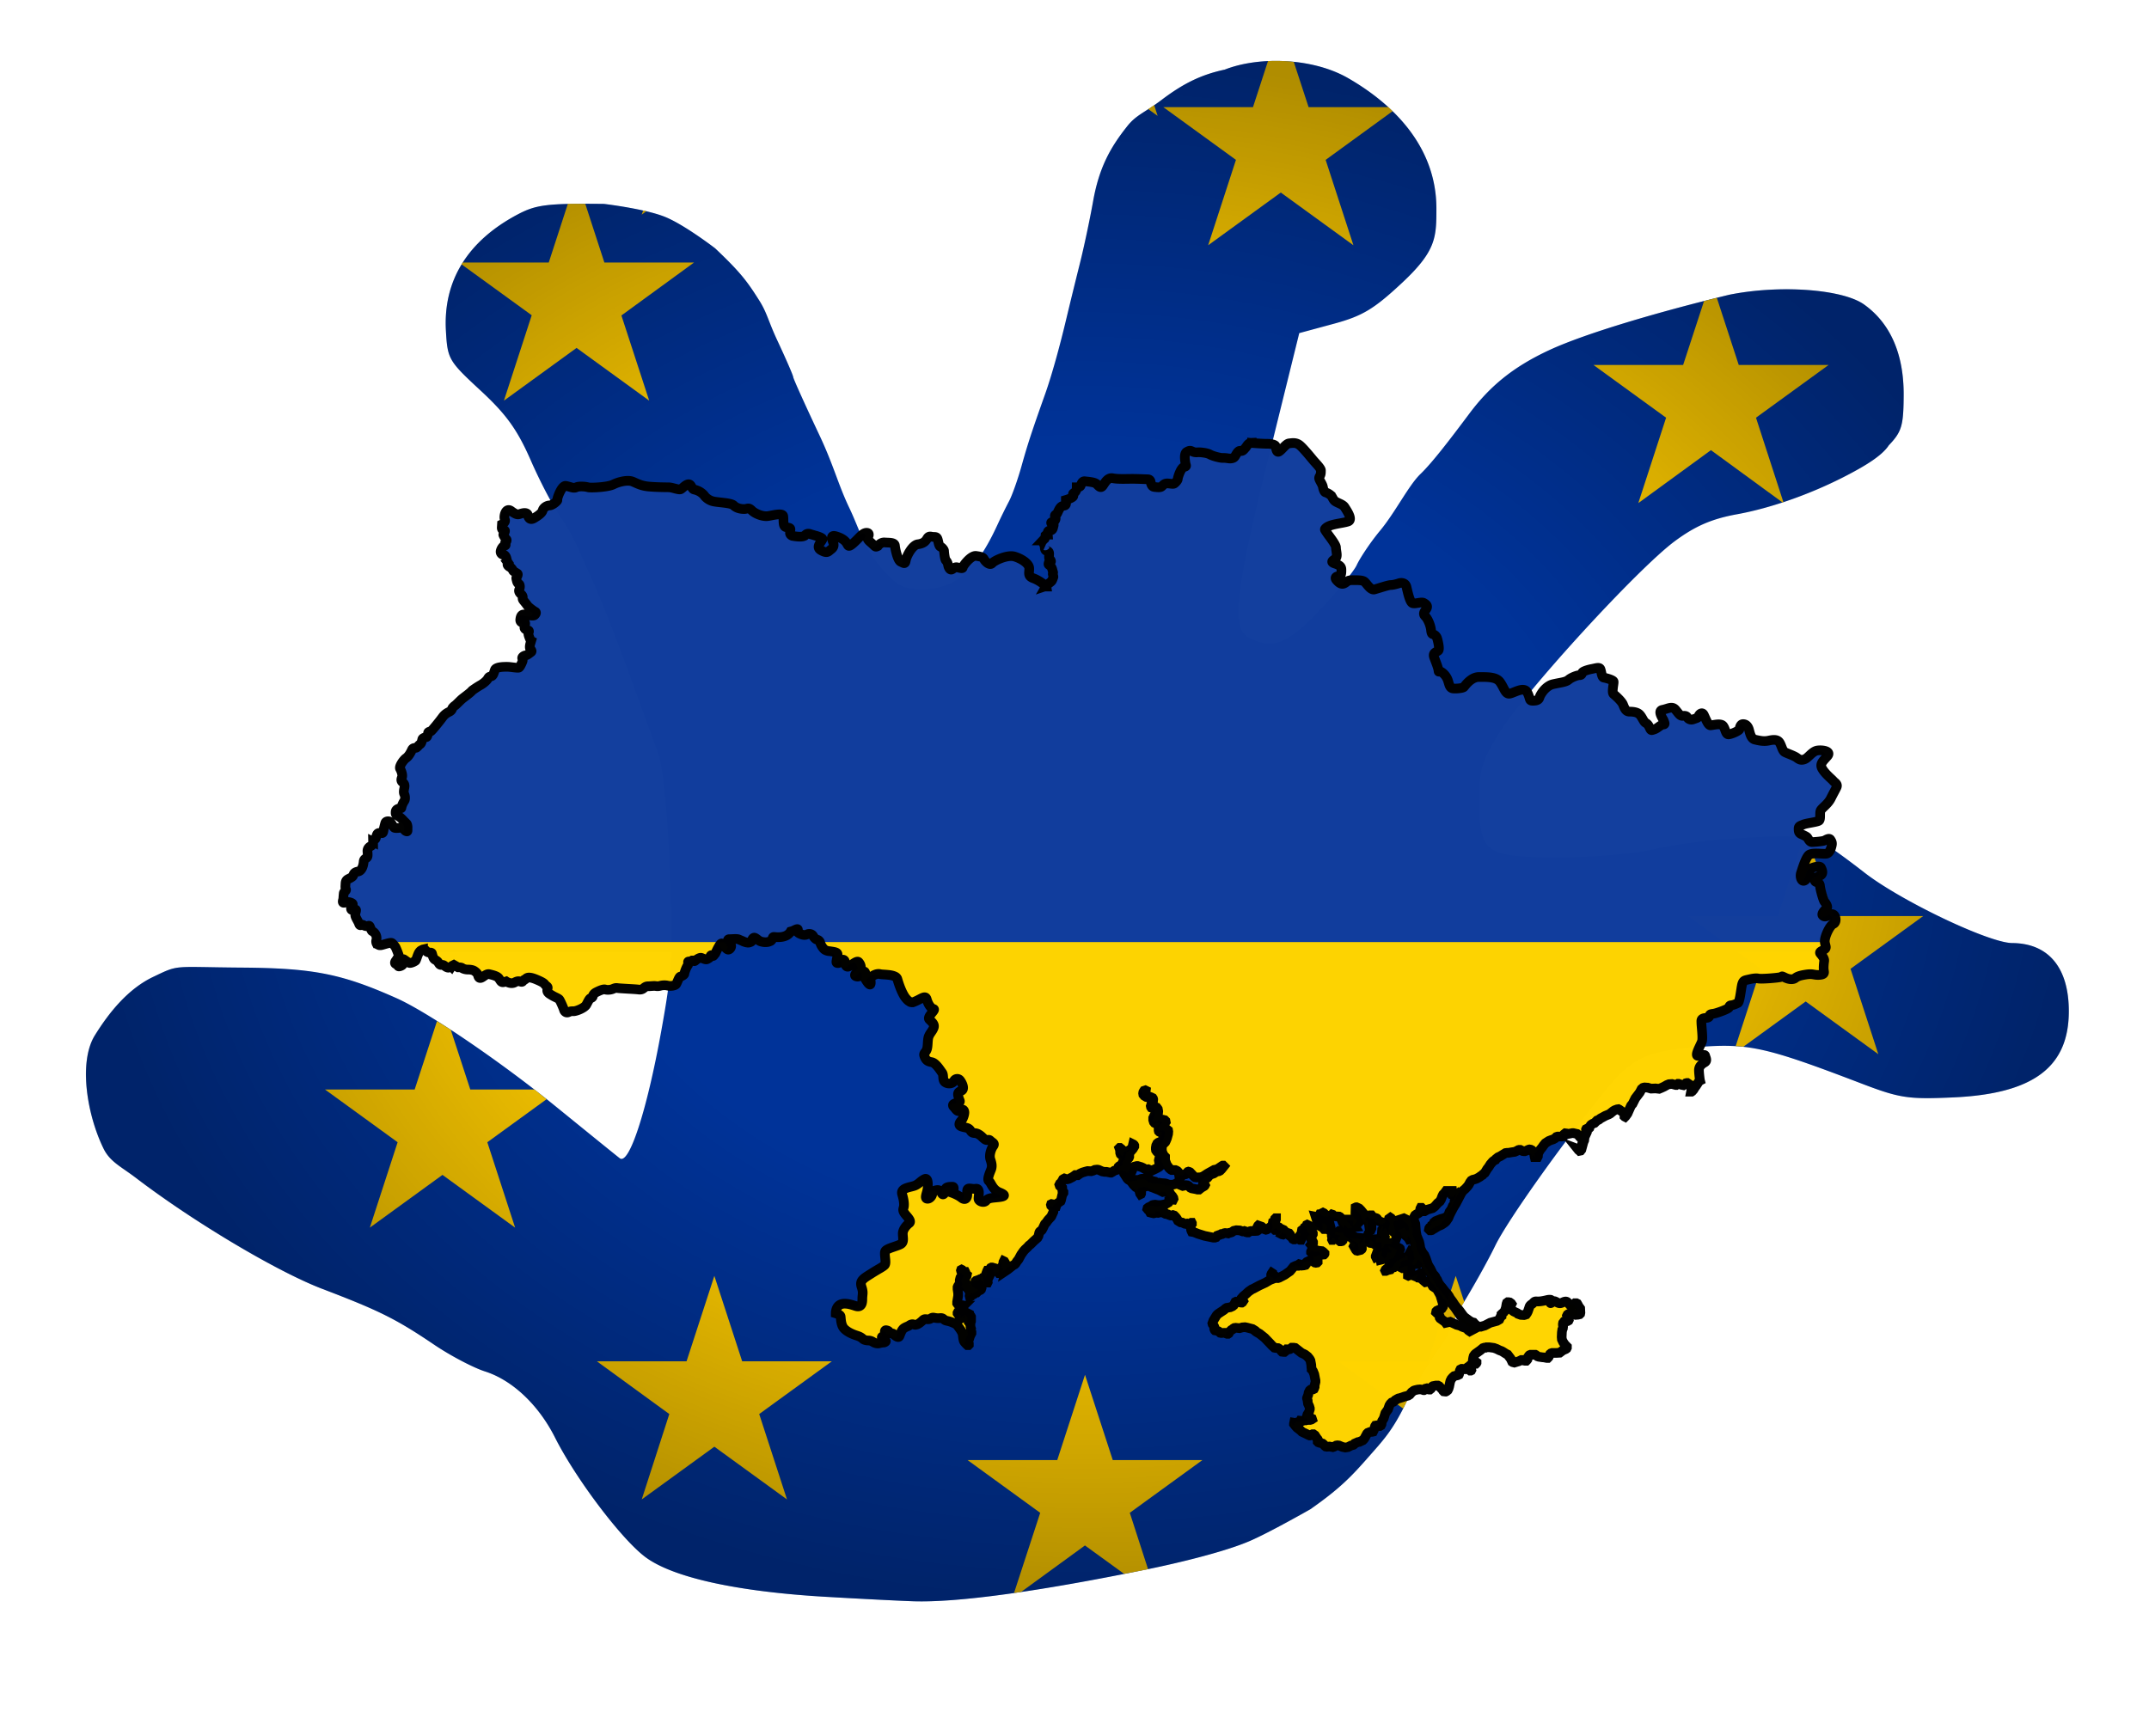 <svg xmlns="http://www.w3.org/2000/svg" id="svg2445" viewBox="0 0 385.95 311.9" version="1.0"><defs id="defs2448"><radialGradient id="radialGradient3555" gradientUnits="userSpaceOnUse" cy="-231.36" cx="1452.8" gradientTransform="matrix(.826 0 0 .641 -1996.2 199.85)" r="184.99"><stop id="stop9857" stop-color="#fc0000" stop-opacity="0" offset="0"/><stop id="stop9865" stop-opacity="0" offset=".5"/><stop id="stop9863" stop-opacity=".308" offset="1"/></radialGradient><style id="style6957" type="text/css"></style></defs><g id="g3675"><g id="g3540" transform="translate(1122.7 89.315) scale(1.166)"><path id="rect3237" d="M-766.09-67.219c-2.968-.027-5.845.446-8.125 1.344-3.548.756-6.318 2.08-9.719 4.656-2.611 1.978-3.9 2.299-5.281 4.031-2.646 3.319-4.357 6.413-5.281 11.594-.48 2.695-1.377 6.94-2 9.438a922.42 922.42 0 00-2.125 8.656c-1.047 4.423-2.3 8.892-3.25 11.562-2.13 5.983-2.726 7.828-3.656 11.156-.575 2.053-1.433 4.477-1.907 5.375a90.346 90.346 0 00-1.812 3.687c-3.232 7.044-6.47 9.833-11.406 9.875-2.946.026-3.87-.402-6.063-2.812-3.082-3.387-3.726-6.343-5.312-9.656-1.75-3.654-2.413-6.56-4.625-11.25s-4.031-8.715-4.031-8.938c0-.223-1.107-2.774-2.47-5.687-1.361-2.914-1.561-4.21-2.75-6.094-1.876-2.978-2.907-4.365-6.812-8.063 0 0-4.697-3.62-7.718-4.843-3.102-1.256-9.407-2-9.407-2-8.786-.096-10.454.117-13.344 1.656-7.649 4.072-11.42 10.18-11 17.844.244 4.439.429 4.698 5.375 9.281 3.99 3.695 5.659 6.058 7.75 10.844 1.472 3.367 3.568 7.305 4.625 8.75 1.751 2.463 2.787 5.152 4.032 7.906 1.172 2.381 3.84 8.98 5.906 14.656a8500.98 8500.98 0 004.969 13.625c.774 2.107 1.42 8.53 1.812 17.75.56 13.168.452 15.406-1.312 25.188-2.208 12.24-4.944 20.63-6.375 19.531-.51-.39-5.006-4.038-10-8.094-8.47-6.877-19.598-14.432-24.375-16.562-8.488-3.784-12.84-4.638-23.938-4.718-10.714-.078-9.462-.519-13.562 1.437-3.827 1.825-6.734 5.399-8.97 9-2.545 4.102-1.23 12.224 1.345 17.47.995 2.027 2.719 2.764 5.03 4.53 8.804 6.723 21.697 14.406 28.657 17.062 8.82 3.366 11.369 4.642 17.219 8.594 2.5 1.69 6.031 3.546 7.844 4.125 4.21 1.346 8.241 5.146 10.78 10.188 3.19 6.333 10.223 15.648 13.907 18.406 4.207 3.15 14.115 5.332 27.75 6.125 5.221.304 11.276.613 13.469.688 6.787.231 19.26-1.475 36.469-5 0 0 10.246-2.06 15.406-4.282 3.085-1.328 9.343-4.906 9.343-4.906 4.54-3.179 6.295-5.023 8.938-8.031 2.263-2.576 3.734-4.073 5.844-8.469 1.554-3.132 4.377-7.457 5.468-8.937 1.091-1.48 1.38-3.196 3.094-5.97 1.713-2.773 4.026-6.916 5.125-9.187 1.877-3.878 10.518-16.024 17.156-24.125 3.918-4.781 6.192-5.852 13.938-6.468 7.936-.632 10.588-.02 25.344 5.625 5.88 2.25 7.209 2.429 14.062 2.125 12.354-.548 17.844-4.64 17.844-13.281 0-6.695-3.104-10.464-8.719-10.5-3.59-.023-17.197-6.522-22.78-10.875-3.116-2.429-5.954-4.43-6.282-4.47-.328-.038-1.26-.365-2.062-.718-2.127-.935-17.48.052-23.72 1.531-3.136.744-9.225 1.303-14.655 1.313-11.728.022-12.562-.596-12.562-8.75 0-4.853.335-5.98 3.094-10.438 3.86-6.24 21.289-25.29 27.03-29.531 3.147-2.325 5.68-3.417 9.563-4.125 5.527-1.009 11.92-3.335 17.344-6.22 2.193-1.165 4.96-2.742 6.031-4.405 1.997-2.085 2.254-3.03 2.281-7.688.037-6.333-2.019-11.094-6.093-14-3.327-2.373-13.02-3.072-20.781-1.5-11.07 2.682-22.2 5.967-27.72 8.531-5.519 2.564-9.117 5.523-12.28 9.75-3.164 4.227-5.775 7.628-7.563 9.344-1.787 1.716-3.89 5.924-6.187 8.688-1.652 1.988-3.218 4.435-3.625 5.344-.408.908-2.925 3.974-5.594 6.812-5.037 5.356-7.39 6.279-11.062 4.313-2.647-1.416-2.01-7.123 3.094-27.75l4.718-19.125 5.313-1.438c4.397-1.19 6.183-2.247 10.562-6.344 5.22-4.883 5.25-6.982 5.25-11.406 0-9.508-6.59-16.06-13.594-20.094-3.097-1.783-7.059-2.621-10.875-2.656z" fill="#039"/><path id="path3239" d="M-766.09-67.219c-.498-.004-.978.008-1.469.031l-2.312 7.094h-13.812l11.188 8.125-4.282 13.156 11.188-8.125 11.188 8.125-4.28-13.156 10.311-7.5c-.216-.21-.433-.421-.656-.625h-12.281l-2.281-6.969a27.152 27.152 0 00-2.5-.156zm-19 6.813c-.32.218-.628.445-.906.625l1.437 1.03-.531-1.655zm-90.312 15.219l-2.938 9.03h-13.25c-.06.096-.129.186-.187.282l10.812 7.844-4.281 13.156L-874.058-23l11.188 8.125L-867.151-28l11.188-8.156h-13.812l-2.938-9.032c-.902.001-1.965-.017-2.687 0zm11.594 1.03l-.219.626.719-.532c-.164-.038-.335-.056-.5-.093zm165.38 13.439c-.656.163-1.316.333-1.969.5l-3.219 9.844h-13.812l11.188 8.125-4.28 13.156 11.187-8.157 11.031 8.063c.044-.015.081-.048.125-.063l-4.219-13 11.188-8.125h-13.844l-3.375-10.344zm13.344 83.125l-3.938 12.125h-13.811l11.188 8.125-3.875 11.906c.39.024.794.05 1.187.093l9.594-6.968 11.188 8.125-4.281-13.156 11.188-8.125h-13.812l-3.907-12a5.69 5.69 0 00-.718-.125zm-210.47 28.312l-3.44 10.53h-13.812l11.188 8.126-4.281 13.156 11.188-8.125 11.188 8.125-4.281-13.156 9.125-6.625c-.625-.497-1.231-1.001-1.875-1.5h-9.875l-3-9.188c-.734-.48-1.439-.913-2.125-1.344zm42.719 39.25l-4.281 13.156h-13.812l11.156 8.125-4.25 13.156 11.188-8.125 11.188 8.125-4.281-13.156 11.188-8.125h-13.812l-4.282-13.156zm114.19 0l-4.281 13.156h-13.812l10 7.28c.165-.323.327-.639.5-1 1.555-3.13 4.378-7.457 5.469-8.937 1.09-1.48 1.38-3.195 3.093-5.968.102-.165.239-.358.344-.532l-1.312-4zm-57.094 15.219l-4.281 13.156h-13.812l11.188 8.125-4.031 12.344c.354-.051.73-.103 1.093-.157l9.83-7.16 6.032 4.375c1.218-.24 2.417-.459 3.687-.718l-2.812-8.688 11.188-8.125h-13.812l-4.282-13.156z" fill="#fc0"/><path id="path3275" d="M-835.73 169.4c-13.635-.793-23.538-2.981-27.745-6.13-3.684-2.758-10.71-12.05-13.9-18.384-2.54-5.042-6.56-8.846-10.77-10.193-1.813-.579-5.342-2.435-7.843-4.125-5.849-3.952-8.415-5.231-17.235-8.597-6.96-2.656-19.862-10.333-28.665-17.056-2.312-1.766-4.031-2.518-5.027-4.547-2.574-5.244-3.894-13.372-1.348-17.474 2.235-3.6 5.167-7.168 8.993-8.993 4.101-1.955 2.843-1.5 13.556-1.422 11.097.08 15.453.94 23.941 4.724 4.777 2.13 15.884 9.682 24.353 16.56 4.995 4.055 9.498 7.692 10.007 8.083 1.431 1.098 4.175-7.303 6.383-19.542 1.765-9.782 1.882-12.01 1.321-25.179-.392-9.22-1.054-15.642-1.828-17.749-.668-1.816-2.905-7.946-4.971-13.62-2.067-5.676-4.717-12.269-5.89-14.65-1.245-2.754-2.305-5.439-4.056-7.902-1.057-1.445-3.126-5.382-4.598-8.749-2.091-4.786-3.788-7.152-7.777-10.848-4.946-4.583-5.11-4.866-5.353-9.305-.42-7.664 3.334-13.758 10.983-17.83 2.89-1.539 4.555-1.744 13.341-1.648 0 0 6.308.739 9.41 1.994 3.021 1.223 7.727 4.838 7.727 4.838 3.904 3.698 4.945 5.082 6.822 8.06 1.188 1.884 1.377 3.18 2.74 6.094 1.361 2.913 2.476 5.48 2.476 5.702 0 .223 1.81 4.243 4.022 8.934 2.212 4.69 2.87 7.588 4.618 11.242 1.587 3.314 2.232 6.268 5.314 9.656 2.193 2.41 3.14 2.849 6.085 2.823 4.937-.042 8.156-2.833 11.387-9.876a91.267 91.267 0 011.808-3.697c.474-.897 1.331-3.312 1.906-5.366.93-3.328 1.54-5.18 3.67-11.163.95-2.67 2.207-7.135 3.254-11.558.538-2.27 1.488-6.17 2.11-8.668.624-2.497 1.527-6.745 2.008-9.44.924-5.18 2.65-8.26 5.296-11.579 1.381-1.732 2.665-2.063 5.276-4.042 3.402-2.576 6.154-3.896 9.702-4.652 5.212-2.052 13.506-1.841 19.01 1.33 7.004 4.033 13.599 10.565 13.599 20.073 0 4.423-.05 6.517-5.27 11.4-4.38 4.096-6.166 5.172-10.563 6.362l-5.292 1.433-4.73 19.117c-5.103 20.627-5.74 26.34-3.093 27.756 3.673 1.966 6.025 1.05 11.062-4.305 2.669-2.838 5.186-5.903 5.594-6.81.407-.909 1.972-3.378 3.624-5.367 2.296-2.764 4.396-6.952 6.184-8.668s4.422-5.11 7.585-9.336c3.164-4.227 6.737-7.19 12.256-9.754s16.673-5.868 27.742-8.55c7.762-1.572 17.43-.874 20.756 1.499 4.075 2.906 6.157 7.67 6.12 14.003-.027 4.658-.313 5.61-2.31 7.695-1.07 1.663-3.813 3.244-6.006 4.41-5.423 2.884-11.82 5.21-17.347 6.218-3.882.709-6.42 1.804-9.567 4.128-5.742 4.243-23.184 23.278-27.045 29.517-2.759 4.459-3.096 5.596-3.096 10.448 0 8.155.862 8.753 12.59 8.731 5.43-.01 11.516-.545 14.653-1.29 6.24-1.478 21.595-2.476 23.722-1.54.802.352 1.726.673 2.054.712.328.04 3.145 2.058 6.26 4.487 5.585 4.354 19.191 10.845 22.781 10.868 5.615.036 8.75 3.795 8.75 10.49 0 8.641-5.518 12.746-17.873 13.294-6.854.304-8.155.105-14.034-2.144-14.756-5.646-17.419-6.234-25.355-5.603-7.745.616-10.017 1.668-13.935 6.45-6.638 8.1-15.286 20.267-17.163 24.145-1.099 2.27-3.4 6.396-5.113 9.17-1.713 2.773-2.024 4.505-3.115 5.985-1.09 1.48-3.903 5.803-5.458 8.934-2.11 4.396-3.579 5.892-5.842 8.468-2.642 3.008-4.385 4.858-8.925 8.037 0 0-6.283 3.562-9.369 4.89-5.16 2.22-15.398 4.273-15.398 4.273-17.209 3.525-29.677 5.237-36.464 5.005-2.193-.075-8.259-.385-13.48-.688z" fill="url(#radialGradient3555)"/></g><g id="g3545" transform="translate(547.56 76.184) scale(1.157)"><g id="g3547" transform="translate(1439.4 -357.71) scale(.624)"><path id="path3549" d="M-2754.7 578.1c-.829.035-1.152.898-1.479 1.224-.348.348-.615.958-1.224.784-.61-.174-1.13 1.043-1.479 1.478-.348.435-1.132.43-1.655.343-.522-.088-.868-.088-1.39-.088-.522 0-2.262-.437-3.046-.872-.783-.435-2.346-.519-2.78-.519s-.87.085-1.48-.176c-.609-.261-.705-.347-1.488.088-.783.435-.43 2.182-.343 2.791.087.61.43.776-.352.95-.784.174-1.567 2.62-1.567 2.967 0 .348-.514.865-.862 1.126-.348.261-1.311-.087-2.008 0-.696.087-.954.698-1.302.872-.348.174-1.134.087-1.743 0-.61-.087-.785-.867-.872-1.302-.087-.436-.348-.617-.783-.617s-2.261-.079-3.741-.079-3.571.085-4.877-.176c-1.305-.261-2.004 1.213-2.526 1.91-.523.696-.957.09-1.48-.431-.521-.523-2.26-.609-2.957-.696-.696-.087-.864.778-1.038 1.127-.174.348-.96.352-.96.352l-.02.196c-.06.506-.262.975-.587 1.156-.392.217-.395.255-.264.734.13.479-1.832 1.048-1.832 1.048v.127c.044.522.179 1.225-.43 1.312-.61.087-.872.26-1.264 1-.391.74-.438 1.038-.656 1.125-.218.088-.521.265-.303.657.217.391.047.742-.128.96-.174.217-.046.172-.568.303-.522.13-.306.35-.088.48s.483.088.353.48c-.13.391-.09 1.039-.656 1.126-.566.087-.87.09-.784 1.048h-.303c-.078.046-.155.122-.235.195-.044.36-.12.71-.196.843-.164.12-.333.268-.48.42-.01.097-.013.189 0 .285.094.687.478.938.607.999-.217-.087-.214 1.176.265 1.263s.695.305.695.783-.09 1.129.127 1.303c.218.174.439.565.265.695s-.393-.127-.48.264c-.087.392-.137.386.254.647.392.26.575.702.705 1.224s.166.434.078.695c-.087.261-.038.22.05.568.086.348.038.431.038.431s-.217.65-.391.91c-.174.262-1.038.872-1.038.872l-.088.05-.02.019-.177.323c-.01.044-.026.083-.02.137l-.088.04c-.348-.523-1.915-1.651-3.133-2.087-1.576-.563-.961-1.395-1.048-2.526-.087-1.132-1.912-2.347-3.653-2.87-1.74-.522-4.963.959-5.572 1.655-.61.697-1.746-.437-2.007-.96-.261-.522-.693-.697-1.998-.87-1.306-.175-3.31 2.52-3.31 2.868 0 .349-.606.174-1.302 0-.697-.174-.869.268-1.391.53-.522.26-.873-.615-.96-1.137-.087-.522-.258-.875-.519-1.136-.26-.26-.44-2.089-.44-2.35 0-.261-.515-.864-.95-1.038-.435-.174-.444-1.398-.705-2.008-.261-.609-.784-.345-1.567-.519-.784-.174-.953.436-1.215.784-.26.348-.693.962-2.085 1.136-1.393.174-2.872 2.95-3.046 3.995s-.44.701-1.224.353c-.783-.348-1.392-3.135-1.479-4.005-.087-.87-1.482-.697-2.526-.784-1.045-.087-1.734.872-1.734.872-.696.348-.524.173-1.743-.872-1.218-1.044-.695-1.214-.695-1.214s.052-.113.108-.245c.01-.025.01-.061.02-.088.033-.09.073-.17.088-.274.04-.304-.05-.617-.568-.617-.48 0-.917.308-1.391.744-.558.513-1.167 1.212-1.92 1.87-1.392 1.22-1.21.52-1.733-.176-.522-.696-1.396-1.218-2.615-1.567-1.218-.348-1.043.52-.695 1.391.348.87.177 1.397-.519 1.92-.696.522-.872 1.046-2.438.176-1.567-.87.343-2.27.343-2.791 0-.27-.775-.58-1.538-.823h-.039c-.706-.223-1.39-.392-1.39-.392s-.693-.346-1.215.177a1.227 1.227 0 01-.284.215h-.01c-.572.298-1.472.272-2.487.127a2.517 2.517 0 01-.52-.127h-.048c-.317-.122-.461-.304-.52-.519a1.022 1.022 0 01-.018-.353c.01-.125.034-.251.068-.391.174-.697-.178-.698-1.048-.872-.87-.174-.521-1.91-.695-2.781-.174-.87-2.61-.174-3.83 0-1.218.174-3.134-.53-4.005-1.4-.87-.87-1.049-.343-1.92-.343-.87 0-1.908-.175-2.604-.872-.696-.696-4.01-.7-5.23-1.048-1.218-.348-1.91-1.214-1.91-1.214s-.524-.868-1.742-1.39c-1.219-.523-1.047-.006-1.743-1.225-.697-1.218-2.083.698-2.605.872-.523.174-2.087-.519-2.958-.519s-3.312-.003-5.053-.176c-1.74-.174-2.61-.692-3.829-1.215-1.218-.522-3.484 0-4.877.696-1.392.695-5.745.87-6.267.695-.522-.174-2.261-.348-2.958 0-.696.348-1.56-.178-2.604-.353-1.045-.173-2.27 3.313-2.096 3.487.174.174-1.213 1.39-1.91 1.39s-1.569.518-1.743 1.215c-.174.696-1.215 1.397-2.086 1.92-.87.521-1.393.174-1.567-.696-.174-.87-1.397-.527-1.919-.353-.522.174-.87.35-2.262-.695-1.393-1.044-1.915 1.4-1.567 2.096.348.696-.695 1.214-.695 1.214s-.045.091-.088.744.39.691.695.735c.305.043-.09.78-.264.999-.053.066-.01.204.069.352.17.341.554.79.675.91.174.175 0 .57-.215.657-.218.087-.043.301 0 .519.044.218.04.348-.265.392-.304.043-.736.571-.91 1.224-.174.653.341 1.038.646 1.038s.526.267.656.529c.13.26.266 1.083.353 1.214a.58.58 0 01.039.607c-.13.261.395.657.656.744.26.087.69.78.734.911.044.13.83.521 1.048.695.218.174-.04.659-.215.833-.174.174-.042.427.088.95.13.522.34.701.558.832.217.13.31.786.049 1.351-.261.566.306 1.045.48 1.176.174.13.43.513.342.861-.087.349.13.566.304.784.174.217.571.744.832 1.136.262.392 1.654 1.397 1.959 1.528.305.13.264.513-.127.861-.392.349-2.006-.084-2.615-.127-.61-.044-.873.397-.96 1.224-.07.674.495.803.872.803.085 0 .16-.011.215-.02.305-.043.13.56 0 1.127-.13.565.747.779.92.822.175.044.214.268.04.53-.174.26.217 1.13.391 1.566.174.435.265.48.265.48s-.075.224-.157.5l.02.019s-.022.058-.06.156c-.12.465-.233 1.03.01 1.322.435.522.389.698.127.872-.26.174-.871.7-1.263.744-.391.044-1.045.392-.871.784.174.391.087.605 0 .822-.087.218-.558 1.31-.862 1.44-.305.13-2.176-.177-2.742-.177-.566 0-2.917-.092-3.222.735-.305.827-.393 1.485-.871 1.616-.48.13-.563.037-.911.646-.348.61-1.444 1.393-1.792 1.567-.245.122-1.105.628-1.675 1.028-.241.17-.435.308-.5.412-.217.348-2.085 1.698-2.477 2.046-.392.348-1.437 1.437-1.655 1.567-.217.13-.74.562-.783.823-.043.26-.302.564-.52.695s-1.134.443-1.83 1.4c-.697.958-2.701 3.39-2.919 3.477-.218.087-.652.087-.695.392-.043.304-.174 1.004-.392 1.047-.218.044-.96.172-1.048.608-.087.435-.253 1.05-.558 1.224-.305.174-.66.774-.92.861-.262.087-.826-.086-1.087.48-.262.566-.734 1.568-1.43 2.047-.697.479-1.832 2.132-1.528 2.654.305.522.741 1.657.48 2.223-.261.566-.172.914.176 1.175s.605.646.431 1.43c-.174.783-.174 1.218 0 1.567.174.348.266 1.18-.039 1.615-.305.436-.652 1.258-.695 1.606-.043.349-.092.178-.441.265-.348.087-.955.262-.999.871-.044.61 0 .691.744 1.127.74.435 1.3 1.177 1.518 1.351.218.174.31.393.441.48.13.087.298.652.255 1.087-.044.435.131.957-.304.783-.435-.174-.477-.433-.607-.607s-.307-.303-.568-.303c-.261 0-1.527.217-1.831 0-.305-.218-.862-1.441-1.254-1.528-.392-.087-.878-.038-1.009.44s-.255 1.039-.342 1.43c-.087.392-.093 1.092-.441 1.048-.348-.043-.914-.172-1.175.176-.261.349-.302 1.216-.52 1.303-.053.022-.116.044-.175.068a.542.542 0 00-.167.108c-.097.088-.176.229-.176.48 0 .522-.267.868-.44.999-.175.13-1.038.478-.95 1.479.086 1 .077 1.305-.314 1.567-.392.26-.603.393-.646.96-.043.565-.303 2.215-1.391 2.389-1.088.174-1.137.83-1.224 1.048-.087.217-.389.434-.91.695-.523.261-.956.387-1 1.214-.044.827-.09 1.047.04 1.352.13.304.09.354-.04.528-.13.174-.397.255-.44.647a20.029 20.029 0 00-.088 1.312c0 .174-.432 1.13.264.999.696-.13.914-.18 1.175-.137.261.043 1.219.309.784.744-.436.435-.48 1.219 0 1.175s1.04-.345.91.265c-.13.609-.262.911-.088 1.39.174.479.697 1.345.784 1.606.087.261.22.703.568.529.348-.174.526-.052.744.078.218.13.693.224.91.137.218-.087.35-.13.48.088.131.218.417 1.07.608 1.176 1.349.74 1.11 2.005 1.047 2.262-.26 1.088.74 1.307 1.176 1.263.435-.043 2.345-.786 2.693-.568.348.218.92.999.92.999s.224.564.421 1.067h5.66c.346-.336.798-.531 1.049-.46.224.064.402.292.568.46h72.144c.375-.805 1.086-2.204 1.4-1.89.435.436 1.132 1.48 1.567 1.48.435-.001.878-.702.617-1.137-.261-.435-1.223-1.479-.353-1.479.87 0 1.916-.173 2.439.088.522.262 1.475.697 1.997.784.523.087 1.136-.17 1.136-.431s.349-.957.784-.783c.435.174.78.6 1.302.861s1.919.444 2.615-.078c.696-.522.263-1.047.96-.96.696.087 3.038.263 3.995-1.39l.568-.137c.522-.262.984-.47 1.175-.431.064.013.088.051.088.127 0 .305-.391.568.392.96.783.391 1.354.476 1.92.215.565-.26 1.211-.039 1.429.353s.657.912 1.136.999c.479.087.647.65.735.91.087.261.522 1.61 1.958 1.87.156.03.278.047.421.07h246.56c.28-.207.75-.38 1-.578.434-.349.173-.612 0-1.744s1.215-4.176 2.085-4.524c.87-.348.697-1.827.088-2.262-.61-.435-1.13.177-1.479.264-.348.087-.779.347-1.214-.088-.435-.435.515-1.395.95-1.743.435-.348-.171-1.22-.52-1.655-.347-.435-1.038-3.048-1.125-4.005-.087-.958-.963-.778-1.224-1.126-.262-.349 0-.877 1.136-1.313 1.131-.435.603-1.563.342-2.086-.26-.522-1.653-.173-2.262.089-.61.26-.784 2.349-1.655 3.045-.87.696-1.386-.787-1.038-1.831s1.038-3.478 1.822-4.348c.783-.87 3.916-.17 4.612-.431.696-.261.962-1.223 1.136-1.92.174-.696.084-1.044-.264-1.566-.348-.523-1.132.09-1.567.264-.435.174-2.436.343-3.046.343s-.953-.953-1.214-1.214c-.261-.262-.957-.523-1.479-.784s-.617-.616-.617-1.312c0-.696.353-.69 1.136-1.038.784-.348 3.395-.612 3.917-.96.523-.348.083-2.005.431-2.614.348-.61 1.83-1.565 2.527-2.958.696-1.393.955-1.823 1.39-2.693.436-.87-.435-1.22-.783-1.655-.348-.435-1.91-1.652-2.693-2.957-.783-1.306.17-2.004 1.214-3.222 1.045-1.219-1.133-1.565-2.438-1.39-1.306.173-2.263 1.825-3.134 2.173-.87.348-1.301.17-1.998-.352-.696-.523-2.436-1.043-3.045-1.39-.61-.35-.78-1.656-1.303-2.44-.522-.783-1.484-.691-2.702-.43-1.22.261-2.267-.003-3.399-.265-1.131-.26-1.305-1.996-1.567-2.693-.26-.696-.694-1.136-1.39-1.136s-.785.955-.872 1.303c-.087.348-1.91 1.137-2.693 1.224-.783.087-.781-1.312-1.39-2.096-.61-.783-2.525-.166-3.134-.166s-1.22-1.745-1.655-2.615c-.435-.87-1.215-.083-1.302.353-.087.435-.616.522-1.313.783-.696.261-1.216-.091-1.39-.352-.174-.262-.353-.607-1.136-.52-.784.087-1.04-.434-1.91-1.478-.87-1.045-1.83-.261-3.222 0-1.392.26.178 2.345.265 2.693.087.348.52.96-.088.96-.61 0-1.39.953-2.174 1.214-.784.26-.876.352-1.224-.431-.348-.783-.603-.963-1.038-1.224-.436-.261-.88-1.477-1.489-2.086-.61-.61-1.646-.695-2.517-.695s-1.218-.873-1.567-1.744c-.348-.87-1.828-2.17-2.35-2.604-.209-.175-.232-.63-.196-1.156.054-.787.249-1.717.196-1.978-.087-.435-1.916-.873-2.438-.96-.523-.087-.61-1.652-.872-2.174-.26-.522-1.128-.174-2.086 0-.957.174-2.351.602-2.438.95-.087.348-.173.617-.695.617-.523 0-2.007.517-2.703 1.126s-2.09.7-3.917 1.136c-.79.188-1.472.712-2.018 1.283h-.029c-.708.747-1.155 1.595-1.253 1.939-.174.61-.61.871-1.655.871s-.53-.441-1.4-2.095c-.87-1.654-3.656.44-4.613.352-.471-.042-.785-.482-1.107-1.067-.33-.602-.671-1.362-1.155-1.978-.958-1.219-3.13-1.136-5.132-1.136s-3.48 2.265-3.74 2.526c-.262.262-1.833.43-2.703.343-.87-.087-.955-.953-1.303-1.998s-1.046-1.826-1.655-2.174c-.61-.348-.608.344-.695-.352-.087-.697-.526-1.741-1.048-3.134-.522-1.393.7-1.386 1.048-1.821.348-.436-.179-2.524-.353-3.046-.174-.522-.602-.873-.95-.96-.348-.087-.441-.265-.528-1.136-.087-.87-.696-2.605-1.48-3.388-.783-.783.18-1.399.441-2.008.262-.609-.174-.954-.783-1.302-.61-.348-2.095.35-2.791.088-.696-.261-1.218-3.049-1.479-4.093-.26-1.045-1.309-1.046-1.831-.872-.522.174-1.477.44-2.086.44-.61 0-3.136.866-4.093 1.127-.957.261-1.906-1.474-2.429-1.91-.522-.435-1.574-.44-2.967-.44s-1.214.348-1.998.783c-.783.435-1.388-.087-1.997-.783-.61-.697 0-.96.607-.96.609 0 .607-.958.607-1.567 0-.61-.174-1.132-1.567-1.567-1.393-.435-.521-.78.088-1.302.61-.522.088-1.823.088-2.693 0-.576-.909-1.829-1.704-2.919-.407-.558-.792-1.085-.999-1.44a.289.289 0 01-.02-.254.428.428 0 01.088-.156c.954-1.133 4.119-1.243 5.68-1.763 1.306-.435-.436-2.868-.871-3.565-.436-.696-1.566-.965-2.263-1.4-.696-.435-.701-1.132-1.224-1.567a3.826 3.826 0 00-1.302-.695c-.261-.087-.52-.78-.607-1.303-.087-.522-.523-1.133-.784-1.655-.26-.522-.26-.69 0-1.126.261-.435.265-.878.265-1.4 0-.523-1.484-1.995-1.92-2.517-.435-.522-2.606-3.22-3.476-3.83-.87-.608-1.743-.439-2.527-.352-.783.087-1.655 1.476-2.438 1.998-.784.522-.786-1.13-.96-1.39-.174-.262-.953-.52-1.998-.52-1.044 0-2.871-.089-3.829-.176a1.295 1.295 0 00-.176 0v-.01z" opacity=".99" fill="#123e9d"/><path id="path3551" d="M-2972.5 702.13c-.058.869.806 1.049 1.204 1.009.436-.044 2.345-.786 2.694-.568.348.217.92.999.92.999s.648 1.652.735 1.87c.087.218.217.741 0 .872s-.392.173-.392.303-.09.135-.265.353c-.174.217-.43.697.05.871.478.174.431.3.518.431.087.13.175.17.392.127.218-.043 1.001-.349.784-.871-.218-.522-.046-1.041.215-.91.261.13 1.009.78 1.4.91.392.13 1.393-.384 1.567-.558.174-.174.524-1.617.872-2.096.348-.479.949-.782 1.253-.695.305.087.527.476.745.607s.564.22.695.176c.13-.043.393.003.48.176.087.174.26 1.306.695 1.567.435.261.737.44.91.745.175.304.353.65.745.607.392-.044.565.04.695.127s.809.654 1.244.48c.269-.108.45-.181.558-.235a.592.592 0 01.196-.196c.174-.087.44-.176.44-.176l1.049.568c.565 0 .82.041 1.038.215.217.174.871.343 1.263.343.392 0 1.22.004 1.743.352.522.349.824.7.91 1.048.088.348.218.864.784.647.566-.218 1.311-1.046 2.008-.872.696.174 2.037.439 2.428 1.048.097.15.186.304.265.43.237.384.442.605.999.441l.528-.127s1.129.777 2.086.255c.958-.523 1.22-.264 1.655-.177.436.087.437-.432.872-.519.435-.087.345-1.132 2.87-.088 2.523 1.045 1.915 1.219 2.438 1.567.522.348.43.524.342.872-.087.348-.175.78.696 1.302.308.185.655.366.979.529.59.297 1.124.559 1.293.783.26.349 1.039 2.169 1.126 2.517.087.348.526.878 1.136.617s.606-.264 1.302-.264c.696 0 2.699-.784 3.134-1.567.435-.783.778-1.568 1.126-1.655.27-.067.383-.235.46-.431.023-.057.05-.118.07-.176.086-.261.26-.61.783-.872.522-.261 1.74-.87 2.262-.695.522.174 1.396.086 1.831-.088.435-.174.692-.352 1.214-.265.523.087 4.523.266 5.132.353.61.087.964-.003 1.312-.264.348-.262.605-.52 1.215-.52.609 0 1.397-.175 1.919-.088s.866 0 1.214-.088a3.843 3.843 0 011.743 0c.697.174 1.825.005 2.086-.342.261-.349.7-1.833 1.048-1.92.348-.087.96-.434.96-.695 0-.261.513-1.65.862-2.086.348-.435-.171-.96.264-.96s.872-.264.872-.264h.176c.059.079.142.149.235.176a.335.335 0 00.333-.088c.174-.174 1.078-.909 1.557-.734.479.174 1.048.52 1.44.303.391-.218.651-.394.695-.568a.904.904 0 01.107-.245c.076-.122.182-.223.284-.147.174.131.355.35.53.089l.391-.53s1.21-2.863 1.645-2.428c.435.435 1.132 1.479 1.567 1.479.435 0 .878-.701.617-1.136-.14-.232-.473-.632-.627-.96h-87.616zm91.26 0c.392.165.79.306 1.067.353.471.078 1.014-.121 1.117-.353h-2.184zm4.29 0c.493.247 1.77.423 2.497 0h-2.498zm14.757 0c.134.196.208.425.255.568.087.261.523 1.61 1.959 1.87s2.354.225 2.31.92c-.024.405-.208.99-.283 1.43-.055.32-.057.553.108.608.391.13.914-.08 1.175-.558.26-.48.74-.182.783.166.044.348.135 1.834 1.136 1.224 1.001-.609 1.91-1.483 2.301-1.048.392.436.916 1.399.177 2.008-.74.61-1.528 1.35-.745 1.567.784.217.87-.261 1.175-.784.305-.522 1-.652 1.088 0 .086.653.047.647-.04 1.43 0 0 1.78 3.102 1.264 0-.087-.522 1.482-1.562 2.526-1.214.818.129 2.558.088 3.526.568.074.034.15.067.215.108.21.133.366.31.431.538.208.728.91 2.888 1.85 4.358.239.372.5.7.765.95.115.109.223.188.342.264.129.083.26.158.392.196.014.004.035-.003.05 0 .014.004.023.017.038.02.058.012.12.027.176.03a.999.999 0 00.392-.07c1.915-.696 2.962-1.913 3.31-.695.348 1.219 1.047 2.265 1.743 2.439.697.174-1.744 1.908-1.048 2.605.697.696 1.396 1.225 1.048 2.095-.348.87-.876 1.216-1.224 2.086-.348.87-.17 2.44-.519 3.31-.348.87-.867.863-.519 1.733.348.87.689 1.227 1.733 1.4 1.045.175 2.093 1.91 2.615 2.606.522.696 0 1.916.872 2.438.87.522 1.911.18 2.086-.343.174-.522 1.044-.872 1.566-.176.523.696 1.221 2.257.177 2.605-1.045.348-.693 1.047-.52 1.743.175.696.693 1.05-.352 1.224-1.044.174-1.394.516-.871 1.038.522.522.87 1.394 1.566.872.697-.523 1.048-.003 1.048.519s-.347 1.57-.695 1.92c-.348.347-1.044 1.218 0 1.566 1.044.348 1.74.177 2.262 1.048.522.87 1.04.35 1.91.871.87.523.87.692 1.567 1.215.696.522.868-.17 1.39.352.522.522 1.228.695.705 1.39-.522.697-1.053 2.257-.705 3.3.348 1.045.525 1.745.177 2.616-.349.87-1.042 2.442-.52 2.79.523.349.874 2.086 2.615 2.782 1.74.696 1.39 1.04-.176 1.214-1.567.174-2.612.175-3.134.872-.522.696-1.92.177-1.92-.52 0-.696.524-2.612-.694-2.438-1.22.174-2.26-.695-2.086.872s-.52 2.087-1.391 1.39c-.87-.696-2.262-1.214-2.262-1.214s.696-1.567 0-1.567-1.743 0-1.743.696-.524 1.56-.872 1.038c-.348-.523-.52-1.036-1.39-.862-.87.174-.874.342-1.048 1.038-.174.696-.869 1.222-1.39 1.048-.523-.174 0-1.216.175-2.086.175-.87.35-3.314-.695-2.791-1.044.522-1.227 1.044-2.272 1.567-1.044.522-3.822.521-3.3 2.262.522 1.74.517 2.788.343 3.31-.174.522-.17.87.352 1.566.523.697 1.735 1.74 1.038 2.263-.696.522-1.566 1.57-1.566 2.614 0 1.045.35 2.083-.52 2.605-.87.523-3.48 1.047-3.828 1.743-.349.697.345 2.964-.177 3.487-.522.522-1.385.867-3.3 2.086-1.915 1.218-2.96 1.743-2.438 3.31.522 1.566.166 1.74.166 3.133 0 .448-.045.814-.147 1.087-.215.577-.653.765-1.243.646-.436-.087-1.648-.602-2.801-.646-1.153-.043-2.245.385-2.42 2.213v.177c.697.217 1.128.435 1.215.783.087.348.045 2.043.872 2.957.827.914 2.268 1.531 3.094 1.792.827.262 1.171.431 1.606.823.436.392 1.222.431 1.44.431s.656.052 1.048.313 1.083.523 1.518.392c.435-.13 1-.225 1.175-.225.174 0 .745-.257.44-.431-.304-.174-1.357-.87-.705-1.087.653-.218.787-.352.657-.656-.131-.305-.264-.959.215-.872.479.087.653.223.783.44.131.218.4.387.617.344.218-.044.432.134.52.264.086.13 1.09.997 1.35.431.262-.566.562-1.655 1.215-2.047.653-.391.87-.39 1.175-.607.305-.217.745-.434 1.136-.303.392.13.427.13.862 0 .435-.131 1.14-.738 1.4-1 .262-.26.48-.346.872-.303.392.044.866.085 1.214-.176.349-.261.605-.22.823-.176.218.043.832.18 1.224.137.392-.044.695-.133 1.087.215s.475.345 1.214.52c.74.173 1.967.699 2.184 1.047.218.348 1.304 1.523 1.39 2.35.088.827.131 1.395.392 1.743.262.348.735.823.735.823l-.04.04.089-.04.215-.02.07-.088v-.245l-.138-.274-.01-.225.088-.167.372-1.224.343-.734.03-.157-.03-.108s-.095-.203-.147-.303c-.016-.033-.02-.069-.02-.069l.108-.48-.157-.518-.039-.833-.137-.147-.254-.196v-.088l.323.128h.127l.07-.06.038-.136.03-1.107-.05-.108-.215-.215-.088-.304-.196-.088-.128.147-.176.803-.108.196-.049-.108-.02-.48-.088-.195-.088-.04-.215.089-.147.284-.069.088h-.088l-.069-.196.03-.392-.05-.225-.039-.078-.137-.03-.108.05-.127.146-.088.245-.07.764-.107.02-.235-.197-.304-.548-.352-.48v-.107l.068-.089.196-.058.147-.137.352-.715.157-.147h.108l.254-.177.108-.176.088-.264.03-.04-.138-.019-.176-.108-.392-.03-.392-.087-.411-.196-.108-.167.02-.372.265-1.498-.04-.617-.156-.999.02-.519.088-.245.127-.166.265-.176.284-.108.156-.137v-.128l-.069-.068-.244-.196-.06-.166-.02-.373.196-.587.216-.392.284-.303.039-.157-.372-.735-.02-.244.049-.128.078-.049.088.03.137.147.108.303.088.069.499.02.059.087.088.431.225.225-.029.235-.254.324-.05.264-.107.353-.04.254.167.265.088.195-.039.265-.156.323v.235l.107.176.48.392.304.411.333.637.039.343-.128.509.04.235h.087l.07-.088.087-.235.088-.05.559-.176.176-.107.049-.128-.03-.352.05-.078.108-.05.284.177.127.02.088-.02.176-.108.216-.215.548-.284.147-.137.049-.128-.088-.176-.176-.108-.411-.039-.196-.088-.549-.744-.088-.196v-.235l.068-.265.128-.176.617-.196.45-.215.392.02.107-.04.216-.352.117-.04.108.04.06.068-.02.265.048.107.431.284.108.167.088.333.127.039.049-.108-.049-.342.029-.265-.372-.94.039-.676.196-.558.049-.068.107-.02.06.215-.108.627.029.118.166.107.157.392h.039l.392-.852.029-.157-.177-.254-.02-.216.078-.528.138-.167.176-.088h.127l.852.235.216.215.342.657.245.303h.108l.088-.411.039-.088.088-.069.323.265.088-.02.068-.108v-.264l.108-.196.02-.108-.196-.499.333-.568.088-.676.107-.196.108.02.176.245.167.372-.04.255-.175.264v.108l.196.215.107.304-.127.636h.02l.568-.391 1.244-1 .45-.264.245-.176.343-.568.391-.48.637-1.214.607-.872.343-.372.676-.627.352-.391.411-.284.784-.823.91-.813.226-.411.215-.852.088-.215.147-.147.284-.137.127-.147.314-.568.274-.656.176-.275.284-.313.48-.715.715-.734.108-.177.509-1.067s.013-.168.059-.353c.06-.242.137-.519.137-.519v-.127l-.088-.176-.44-.196-.216-.215-.04-.196.04-.137.068-.04.254.02.764.44.157.02.127-.46.196-.196.803-.568.088-.235.304-1.283.264-.5v-.264l-.245-.323-.039-.724-.127-.147-.333-.157-.127-.147-.108-.304.147-.284.284-.284.46-.763.147-.128.225-.068.128.02.303.156.128.02h.156l.392-.108.91-.46.48-.363.196-.117.216-.02.245.069h.127l.568-.44.656-.304.823-.255.44-.069.862.02.529-.147.392-.176.43-.05h.285l.264.07.872.352.538.127.52.02.94.176.215-.02.46-.244.343-.216.509-.147.304-.137.127-.147.127-.529.137-.146.343-.216.353-.372.391-.872.235-.352.137-.362-.088-.196-.069-.069-.352-.127-.47-.284-.137-.157-.088-.303-.06-.823-.176-.372.07-.088.127.02.215.215.088.196.127.656.088.176.412.196.372.343.137.03.108-.03.127-.147.069-.245v-.255l-.049-.195.02-.137.421-.128.255-.156.42-.304.109-.167.146-.303.177-.637.107.05.128.146.049.088v.265l-.353.587-.734.843-.157.48-.02.636-.088.235-.176.284-.363.323-.137.196-.019.529-.176.303-.127.167-.372.176-.147.157-.118.323.03.245.038.078.216.088.499.03.51.127.303.176.215.216.216.088h.245l.078-.069.088-.215.088-.412.088-.244.127-.177.245-.166.607-.176h.264l.842.284.441.176.588.343.254.049.48-.03.529.265.235.068h.127l.96-.42.725-.393.303-.254.108-.353-.264-.568-.068-.558.029-.264.195-.764-.088-.323-.107-.284-.196-.235-.304-.265-.225-.352-.088-.323v-.343l.137-.53.088-.215.167-.284.244-.195.823-.392.157-.127.069-.088.45-1.107.157-.637.059-.41-.04-.109-.195-.107-.284.107-.176.108-.284.127h-.235l-.216-.088-.137-.147-.078-.195.04-.53.087-.215.627-.871.176-.284.02-.128-.02-.107-.068-.069-.108-.04-.215.04-.588.421-.176.079-.539-.06-.195-.107-.216-.225-.176-.5.019-.499.176-.45.45-.725.07-.216-.02-.352-.128-.304-.352-.343-.52-.137-.107-.039-.117-.176-.04-.216.177-.714.039-.53-.06-.215-.263-.43-.373-.216-.656-.157-.47-.303-.264-.304-.07-.303.05-.284.107-.216.128-.157.284-.107.088.068-.108.754.088.304.147.157.196.088.98.323.39.196.109.176.068.215-.108 1.048.02.235.108.196.02.088.244.196.568.245.216.215.088.177.108.538-.05.549-.215.607-.304.607-.039.264.02.088.147.147.245.088.216.02.48-.215.46-.069.235.03.391.107.216.196.029.235-.118.216-.822.92-.108.372.039.216.088.176.245.059.362-.02.314-.108.362.069.245.215.059.304-.06.568-.303 1.126-.225.588-.147.303-.52.5-.244.352-.108.52.02.979.137.284.128.41.108.177.352.372.039.088.02.872.44 1.146.588.832.431.323.216.088.264.05.48-.05.147.02.225.088.284.176.147.157.157.255.166.979.157.157h.127l.069-.07.343-.39.176-.128.264-.108.431-.068.196-.088.284-.46.088-.06.108-.048.245.049.166.127.705.764.363.342.195.118.392.059.94-.06.539-.136.44-.235.735-.529.832-.45.177-.069.342-.235.373-.176.215-.05.264.03.284-.137 1.234-.872.088-.039h.137l.147.157-.568.734-.362.373-.284.146-.548.118-.284.127-.412.284-.871.343-.235.176-.46.568-.284.128-.48.352-.235.372-.088.539.088.176.284.176.039.089-.04.127-.156.127-.715.392-.548.48-.363-.02-.42-.068-.236-.088-.832-.147-.304-.157-.411-.43-.323-.158-.392-.039-.333.059-.196.088-.235.03-.235-.07-1.067-.479-.137-.04-.235.02-.284.128-.412.107-.568.069-.538-.088-.705-.235-.274-.05-.784-.038-.676-.108-.44.078-.255-.02-.176-.087-.196-.255-.695-.157-.304-.147-.44-.313-.431-.196-.245-.02-.45.089-.588.02-.226.068-.587.215-.607.02-.323.068h-.5l-.392-.088-.352-.108-.255-.195-.587-.696-.284-.176-.068.049.548.872.215.195.676.412.627.89.264.304.343.265.48.274.137.157.108.156.127.275.196.744.108.176.088-.049.039-.127.029-1.263.059-.255.196-.245.156-.088h.128l.656.05.195-.089h.5l.519.235.48.157.979.43.568.196.823.441.137.02.215-.05.343-.215h.137l.088.069.48-.05.108.03.254.304.137.284.167.235.42.46.236.43.069.216-.07.108-.068.088-.52-.039-.214.068-.177.079-.039.117-.049.255-.107.215-.431.265-.46.215-.98.196h-.764l-.675-.088-.48.03-.196.058-.431.284-.568.264-.235.196-.068.216.196.245s.124.107.196.166a.41.41 0 01.049.05l.195.342.078.068.353.128.5.068.675-.108.411.04.216-.04.069-.215-.088-.176s-.047-.079-.108-.157h1.068c.095.06.176.108.176.108l.127.156.216.46.195.108.53.108.303.147.48.157.215-.02.304-.068.156.02.167.068.284.284.245.303.235.323.196.373.127.127.529.264.391.088.647.284.284.04.303-.089.372.118.196-.069.44-.264h.109l.039.088-.02.127-.46.421-.04.128.284.548.04.47.087.304.128.157.529.107 1.018.392 1.586.5 2.184.48.392.019.274-.108.333-.43.372-.138.255-.04.372-.195.215-.02.48-.215.216-.049h.107l.657.108.284-.147.323-.03.303-.127.48-.343.656-.137.891.02.676.264h.127l.304-.068.157.03.284.146.059.088.244.069.235-.02.422-.264.215-.069.235-.02.744.04.568-.059.275-.157.137-.176.059-.215-.04-.343-.215-.333.04-.078.067-.05.852.265.754.695.265.059.215-.04.411-.264.725-.538.343-.216.049-.088-.03-.48.069-.244.264-.167.147-.284.108-.372.137-.157.088.03v.235l-.108.196-.068.548.176.842.02.245-.089.235-.235.323-.029.088.03.108.058.088.108-.04.568-.41.176-.089.128-.02h.107l.284.197.764.323.128.127.029.108-.05.264-.146.177-.333.215-.108.176.088.04.235.068.117-.049.275-.47.176-.088.96.284.195.254.07.441.41.323.285.412.196.107h.254l.421-.284.235-.02.656.373.108.039.108-.02.068-.107-.05-.088-.371-.588v-.127l.117-.216.128-.156.176-.108.783.069.078-.05.03-.107-.197-.216-.352-.127-.176-.137-.04-.196.089-.235.215-.215.284-.118.069-.078.127-.333.265-.147.078-.069.137-.342.088-.05.127.02.284.157.128.176.303.754.353.5.215.46v.245l-.02.127-.245.176-.127.167-.02.137.02.734.176.373.235.176.07.088v.127l-.07.088-.323.235-.108.196.412.568.088.333-.04.127-.391.5-.088.235.019.088.069.088.235-.02.372-.518.176-.089h.255l.607.177.96.127.303.176.226.196.107.167.02.117-.049.108-.078.059-.724.049-.412.284-.088.039-.264-.02-.216.069-.039.078-.02.265.128.391.069.46-.03.255-.146.157-.304.068-.225-.068-.166-.108-.353-.392-.196-.107-.127-.02-.304.078-.852.392-.156.176-.078.392-.138.176-.195.069-.196.059-.5.03-.088-.05-.343-.235-.244-.049-.147.108-.108.225-.088.059h-.48l-.568.245-.587.754-.304.333-.303.235-1 .695-1.35.695-.304.108h-.137l-.216-.108-.176-.235-.167-.107-.352-.157-.176-.108-.06-.196-.048-.235-.147-.137-.137.157-.088.264.029.108.127.284.323.235.137.176v.108l-.049.108-.803.264-1.195.735-1.498.695-1.547.813-.304.108-.832.558-.646.636-.725.588-.323.392v.215l.264.304.04.107.02.108-.177.313-.167.108h-.107l-.568-.108-.333-.137-.392-.02-.166.128-.422.764-.323.284-.538.235-.872.157-.284.156-.44.412-1.02.646-.498.352-.284.284-.823 1.283-.225.715.069.196.303.411.088.196-.02.51.04.215.107.176.069.059.568.108s.053.022.108.049c.087.043.195.088.195.088l.412.343.245.049.822-.05.127.02.392.196.137.049.235-.02.177-.088.284-.48.127-.156.235-.196.264-.147.216-.215.264-.157.353-.04.93.079.715-.196.636-.02.52.069 1.37.372.608.411.088.089c.093.078.225.176.225.176l.862.5 1.243.998 1.107 1.175.176.128.52.607.616.548.235.088.637.04.215.088.343.264.304.392.176.127.392.088.215-.04.245-.175.323-.441.215-.04.373.04.195-.088.412-.304.352-.039.235.02.265.068.48.304 1.135.93.45.176.393.196.656.549.108.147.215.195.245.333.127.284.235 1.058.03.744.038.323.04.088.117.138.215.323.304.764.303 1.517v.373l-.235.871v.372l-.117.392-.06.108-.176.088-.568.078-.176.088-.127.157-.265.5-.107.548-.304.803v.127l.176.48s.01.044.02.127l.088.656.304.676.137.5v.264l-.196.627-.421.636-.088.362.069.196.127.157.088.069.5.039.137.039.284.176.039.108-.147.137-.353.088-.587.02-.431.088-.264-.05-.627.177-.51-.02-.146.285-.353.039-.215.372-.177.108h-.107l-.108-.157-.147-.127-.284-.02-.049.215.02.089.314.41.43.461.911.695.353.373.284.166.538.225.803.431.245.069h.088l.646-.304.245.02.343.264.44.666.265.313.02.108-.049.362.03.118.126.147.265.127.803.176.323.265.245.303.254.177.265.058.656-.039.823.157.303-.118.52-.274.332-.049.372.05.891.322.666.147.656-.078.803-.421.549-.127.147-.108.196-.265.832-.342.323-.069.852-.392.235-.176.196-.255.617-1.204.196-.215.5-.177.606-.039.196-.068.196-.392.304-.95.127-.176.304-.02.656.127h.127l.265-.156.069-.088.088-.216.039-.411.107-.353.372-.695.431-1.302.617-.892.392-.998.235-.373.196-.244.157-.128.391-.147s.132-.124.255-.225c.11-.09.215-.166.215-.166l.51-.333.254-.147.284-.05.803-.234.392-.157.96-.235.41-.264.461-.588.588-.392.284-.127.656-.137.558-.059.44.04.451.176h.108l.196-.088.245-.324.195-.068.128.049.245.196.215.078h.235l.245-.186.147-.313.176-.235.176-.108.735-.176.529.02.303.156.823.891.176.264.157.128.391.068h.108l.196-.088.304-.264.195-.392.147-.5.177-1.047.107-.363.245-.509.343-.392.392-.303.391-.127.441-.108.284-.127.059-.089.225-.89.147-.314.265-.147.235-.02.519.128h.117l.411-.304.216.088.656.539.127.03.07-.07.058-.107-.039-.215-.264-.441-.04-.108.02-.215.089-.216.147-.156.264-.157.96-.059.147-.137.049-.108-.02-.107-.177-.128-.48-.156-.215-.196-.02-.216.02-.284.06-.254.136-.333.235-.343.216-.225 1.243-.891.588-.52.304-.107.352-.01.216-.069.714-.02 1.117.177.715.235.695.372.568.196.304.176.714.47.412.196.783 1.068.353.724.176.128.392.068 1.155-.333.607-.323.284.02.304.156.284.04.323-.02.157-.127.127-.196.088-.226.088-.391.167-.274.156-.157.284-.108h1.195l.108.04.41.332.334.128.98.127h.234l.784.176h.127l.117-.02.147-.127.128-.176.117-.353.147-.303.245-.196.323-.069.676-.02.391.02.784-.078.823-.568.656-.303.235-.177.088-.215-.02-.245-.46-.5-.451-.646-.333-.656-.04-.568.04-1.156s.017-.165.049-.342c.03-.172.059-.353.059-.353l.137-.343.088-.391-.068-.441v-.255l.039-.264.137-.157.108-.039.852-.215.255-.157.049-.088-.03-.216-.362-.499-.049-.353.05-.127.107-.196.176-.127.196-.049.47-.04h.245l.147.04.529.215.254.05.588-.05.392-.127.137-.147.088-.245-.088-1.038-.392-.587-.137-.284-.216-.333-.176-.127h-.362l-.696.587-.244.04-.128-.04-.196-.108-.44-.519c-.305-.478-.733-.441-1.342-.137-.61.305-.87.265-1.567-.127-.696-.392-.699-.17-1.243.215-.546.387-.101-.583-.108-.695-.01-.111-.612-.087-.96 0s-1.743.44-2.526.353c-.784-.087-.737.347-1.303.695s-.607.783-.607.783l-.352 1.019-.196.411-.284.333-.284.108-.216.04-.783-.04-.695-.245-.236-.215-.812-.412-.627-.411-.235-.304-.088-.195-.108-.314v-.235l.04-.088.303-.088.088-.088.039-.088-.06-.196-.352-.235-.284-.04h-.235l-.176.128-.147.304-.137.94-.235.715-.245.342-.215.245-.235.176-.157.147-.02.128.02.225-.02.108-.235.195-.225.54-.06.087-.264.176-.372.177-1.626.48-1.351.695-.725.215-.303.069-.255.02-.372-.108-.304-.157-.5-.392-.332-.391-.411-.108-.588-.323-1.263-.94-.362-.373-.94-1.302-.549-.607-.558-.715-.568-.852-.607-.783-.304-.549-.352-.5-.608-.675-.783-1.038-.392-.46-.46-.676-.343-.764-.196-.235-.225-.46-.284-.411-.274-.284-.176-.255-.5-1.097-.48-.773-.215-.46-.44-1.333-.392-.822-.48-.637-.363-.734-.117-.304-.147-.999-.157-.636-.626-1.46-.196-1.086-.157-1.89-.284-.784-.059-.303v-.5l.147-.333.176-.254.323-.265.314-.107.235-.157.284-.304.127-.803.049-.107.059-.088.088-.02h.088l.157.176.147.607.088.06.127.029.245-.03.715-.392 1.243-.362.177-.108.45-.352.695-.764.53-.48.283-.48.304-.822.215-.372.372-.372s.245-.355.363-.52h1.508c.01.086 0 .157 0 .157v.5l.088.303.166.128.421.088.284.156h.127l.088-.068.284-.46.216-.216.147.068-.02.255-.196.617-.088.196-.215.235-.568.392-.06.107-.048.108-.02.637-.353.372-.078.147-.333.764-.48.714-.323.784-.108.176-.215.216-.245.176-.392.176-.91.284-1.264.48-.323.255v.137l.216.215-.157.147-.5.157-.176.127-.107.352-.431.284-.128.147-.029.245.068.078.177.138.254.02.177-.07.499-.342.137-.02.343-.196.695-.42.568-.236.353-.196.646-.48.304-.303.548-.783.392-.872.764-1.518.372-.636.362-.54 1.312-2.506.343-.548s.053-.058.108-.128c.075-.094.176-.196.176-.196l.46-.391.5-.52.303-.44.324-.607.333-.411.342-.196.607-.157.392-.167.813-.46.127-.127.52-.333.136-.167.392-.313.627-1.018.352-.412.45-.744.55-.627.303-.264.372-.176.166-.255.48-.392.568-.264 1.303-.783.333-.07h.362l.9-.166.696-.068.48-.196.43-.264.197-.059.235.02.636.303.284.04.235-.02.304-.088.676-.323.215-.02.265.02.303.146.068.069.265.44.342.363.02.245-.039.391.07.196.127.04.039-.089.088-.41.137-.177.078-.02.137.05.02.078.02.264-.06.264.079.02.117-.216.04-.656.264-.5.284-.46.47-.558.333-.528.48-.539.842-.568.48-.196.607-.196.44-.264.392-.323.284-.128h.98l.342-.049.157-.127.196-.411.235-.176.391.02.353.107.999-.196h.235l.676.157.244.059.392.352.323.392.353.264.215.323.07.196.038.216-.088.675-.107.372-.216.392-.069.235v.265l-.108.215-.088.049-.127-.03-.372-.166.176.255.176.107.078.07.245-.04.196-.245.539-1.87.156-.431.147-.784.226-.587.284-.637.039-.254-.216-.353v-.108l.039-.107.088-.05.264.03.304-.117.127-.167.137-.333.167-.284.157-.147.43-.264.392-.128.421-.48.235-.176.372-.176.48-.362 1.175-.637.843-.342.372-.196.323-.245.46-.411.353-.196.587-.216.343-.02.216.079.705.529.666.254.069.089.019.225-.196.45v.137l.069.079.107.03.088-.07.48-.714.803-1.832.108-.176.372-.392.715-1.39.607-.891.46-.568.48-.892.323-.264.177-.078.244-.03.627.03h.128l.852.254 1.087-.039.91.088.588-.225.656-.304.695-.41.5-.177.783-.088.94.284.108-.02.411-.303h.177l.675.264.52.088.371-.176.284-.333.177-.059h.127l.607.43.695.373.108.176-.039.284-.068.216-.284.323-.039.108-.049.264.118.02.166-.108.333-.392.284-.519.323-.411.627-1.009.284-.303.088-.06c-.01-.037-.264-1.734-.264-2.594 0-.87.617-1.475 1.4-1.91.783-.435.254-1.22.167-1.655-.087-.435-.69-.087-1.734 0s.689-2.704.95-3.574c.261-.87-.166-3.813-.166-4.7 0-.436-.18-1.04 1.038-1.127.608-.044.872-.17.96-.519.086-.348.176-.442.959-.529.783-.087 3.83-1.219 3.917-1.567.087-.348.171-.519.52-.519.347 0 1.307-.346 1.742-.607.176-.105.333-.766.48-1.567.218-1.18.412-2.667.568-3.133.261-.784.52-.874 1.303-1.048.783-.174 1.91-.517 2.693-.343.783.174 4.874-.179 5.484-.353.609-.174.093-.346 1.224.177 1.131.522 2.003.436 2.438.088.435-.348 1.04-.61 2.781-.872 1.741-.26 1.83.175 3.222.088 1.393-.087 1.213-.615 1.126-1.224-.087-.61 0-1.653.088-2.262.087-.61-.514-1.31-.95-1.831-.435-.523.691-.778 1.127-1.126s.174-.612 0-1.744a1.184 1.184 0 01-.02-.186h-250.18zm-91.583 6.299zm225.25 59.904l.353.147.284.176.372.372.715.872.108.147.5 1.37.107.177.568.323.235 1.959.117.156.196-.088.128-.323-.05-2.066-.499-.137-.088-.06-.108-.175.05-.157.479-.695h.216l.372.48.822.234.108.069.157.127.176.353.147.156.91.343.5.372.137.04.842-.559.196-.764.353-.244.156.137.324.519.195.235.088.196-.088.352-.391 1.694-.892-.803-.372.696-.107-.02-.05-.215.177-.441v-.235l-.108-.069h-.088l-.196.089-.215.391-.5.52-.039.744.647.89.049.089-.05.176-.841-.333-.48.725-.05.127.05.353.284.166.89-.127.256.068.088.147.049.245-.157.48-.02.255.215.215.196-.059.07-.068.195-.607.127-.196.177-.069.89.108.432-.108.137-.147.195-.44.823-2.106.05-.108-.069-.724-.196-.48-.069-.196-.059-1.195.06-.196 1.586-.499.705.353 1.106.95.177.616.127.784-.068.078-.088.05-.255-.02-.176-.108-.588-.588-.303.088-.744.363-.431.088-.088.196.107.196.549.215.235.832.852.764.215.323.216-.02.137-.176.059-.519.049-.117.088-.059h.078l.088.059.46.813.157.362.166 1.724.07.323.322.391.138 1.332.058.46-.41 1.303.068.215.176.108h.108l.108-.01.43-.43.246-.725.147-.128.264.01.43.323.373.706.215.842.5.999.617.812.91 1.959.735.666.157.392.822 1.155.676.872.245.352 1.234 1.46.391.45 1.01 1.283 1.213 1.85.715.48.529.872.167.127.391.088.118.088.411.568.176.128.108.049h.48l.147.147.323.127.284.196.069.176-1.567.832-.196-.107-.156-.137-.275-.431-1.243-.44-.608-.304-.783-.196-.333-.128-1.283-.607-1.087.235-.176-.215-1.234-.872-.108-.176-.029-.343-.127-.284-.676-.636-.059-.088.02-.216.147-.176 1.205-.558.323-.412.088-.352-.764-2.546-.744-1.352-.02-.088-.147-.147-.92-.587-.089-.177-.47-1.047-.225-.06h-.127l-.96.197-.255-.177-.94-.832-.411-.059-.049-.107.137-.177.627-.803-.06-.088-.224.04-1.322.763-.764-.303-.5-.05-.48.196-.107-.039.02-.127.068-.108.538-.617.088-1.606-.059-.196-.979.235-.871.53-.226.038-.078-.039.108-.48.216-.215.088-.225.107-.891.373-.216 1.106-.215.088.068.088-.088.059-.264-.059-.696-.284-.323-.284.52-.215.195-1.783.783-.225.216-.519.832-.852.862-.48.05-.411.479-.607.166-.48.196h-.127l-.05-.107.089-.196.303-.235.588-.412.088-.607.196-.245.499-.519.049-.107.039-.617.157-.128.715-.195.264-.177.715-1.802-.07-.215-.058-.069-.607-.303-1.205-.392h-.127l-.108.02.02.107.744.96.06.215-.108.196-.06.088-.117.02-.362-.108h-.137l-.167.088-.156.304-.304.803-.108.176-.176.108-.235-.059-.245-.333-.196-.362-.02-.44.147-.608-.254-.02-.568.255-.088.069-.108.195-.108.549v.254l.108.784-.04.264-.195.02-.137-.52.068-.41-.04-.118h-.087l-.088.069-.216.391-.088.05-.069-.05.07-.411-.03-.127-.039-.088-.323.41-.176.109-.068-.088.02-.108.392-1.068.528-.176.088-.215.147-.284-.254-.568-.745-.323-.264-.196v-.128l.176-.088.324-.049v-.107l-.47-.754-.226-.226-.235-.039-.108.02-.068.068-.089.235-.088.529-.166.127-.392-.068-.44-.304.069-.999-.07-.215-.176-.05-.059.109-.176.46-.352.715-.52.107-.068-.058v-.265l.195-.235.05-.137-.02-.127-.138-.128-1.194-.156-.235.02-.138-.02-.871-.343.029.127.039.069.323.274.245.333.999.519.176.127.147.265.176 1.106-.02.245-.049.127-.235.177-.803.215-.196-.02-.156-.156-.568-.95.029-.137.107-.02.431.196.216-.04.372-.675-.059-.088-.44-.284-1.391-1.155-.696-.588-.46-.568-.215-.215-1.528-.216-.235.176-.039.128.02.215.127.157.245.068h.5l.274.06.069.068-.07.235-.43.529.352.362.108.176-.029.137-.235.216-.196.059-.235-.04-.245-.196-.107-.176-.196-.45-.108-.177-.46-.02-.363.5-.225.02-.147.147h-.088l-.069-.079.07-.244v-.108l-.07-.264.372-.343-.02-.265-.02-.107-.529-.46-.45-.54-.029-.136.05-.108.254-.588-.196-.734-.167-.127-.372-.089-.372-.264-.088.069-.02 1.478-.196.235h-.235l-.313-.391-.891-.48-.539-1.303-.049-.107-.216-.803.216.058.303.157h.138l.323-.744.069-.088.411-.079.216-.245.088-.02.215.07.5.518 1.008.235.284-.127.196-.235.078-.049.137.05.284.303.167.088.264.039.891.04.196.117.157.147.127.264.43.96.588.558.265.46.108.02.088-.06.303-.616.216.03.264.558.108.176.088.068h.127l.96-.088-.803-1.283-.216-.088-.284-.48h.108l.323.128h.137l.128-.128h.89l-.02 1.215h.108l.764-.803v-.568l-.264-.079-.088-.049-.715-.979-.049-.215.088-1.528.088-.04.108-.01v-.01z" opacity=".99" fill="#ffd500"/></g><path id="path3553" d="M-279.03 2.906c-.517.022-.703.578-.906.781-.217.218-.401.578-.782.47-.38-.11-.689.665-.906.937s-.705.273-1.031.218a4.684 4.684 0 00-.875-.062c-.326 0-1.418-.26-1.906-.531-.489-.272-1.447-.344-1.719-.344-.271 0-.557.07-.937-.094-.38-.163-.45-.24-.938.031-.489.272-.273 1.37-.219 1.75.055.38.27.486-.218.594-.49.109-.97 1.627-.97 1.844 0 .217-.313.556-.53.719-.218.163-.816-.055-1.25 0-.435.054-.596.422-.813.531-.217.109-.714.054-1.094 0-.38-.054-.477-.541-.531-.813-.054-.271-.229-.374-.5-.374s-1.42-.063-2.344-.063c-.923 0-2.217.07-3.031-.094-.814-.163-1.237.753-1.563 1.188-.325.434-.611.044-.937-.281-.326-.326-1.41-.384-1.844-.438-.434-.054-.547.502-.656.719-.109.217-.594.219-.594.219v.124c-.037.316-.172.607-.375.72-.244.135-.238.17-.156.468.081.299-1.156.656-1.156.656v.063c.027.326.13.758-.25.812-.38.055-.568.164-.813.625-.244.462-.27.665-.406.719-.136.054-.323.162-.188.406.136.245.047.458-.062.594-.109.136-.05.106-.375.188-.326.081-.167.23-.031.312.135.081.3.037.218.281-.081.245-.084.665-.437.719-.353.054-.523.059-.469.656h-.187c-.049.03-.106.08-.157.125-.027.224-.076.418-.125.5-.102.075-.189.186-.28.282a.584.584 0 000 .156c.058.429.293.587.374.625-.136-.055-.142.758.156.812.3.055.438.17.438.469s-.073.704.062.813c.136.108.297.356.188.437s-.258-.088-.313.156c-.054.245-.088.244.157.407.244.162.356.455.437.78.082.327.117.275.063.438-.055.163-.023.127.031.344.054.217.031.25.031.25s-.141.43-.25.594c-.108.163-.656.531-.656.531l-.062.031-.125.219a.294.294 0 000 .094h-.063c-.217-.326-1.177-1.01-1.937-1.281-.984-.352-.602-.888-.657-1.594-.054-.706-1.195-1.456-2.28-1.781-1.087-.326-3.09.596-3.47 1.03-.38.435-1.087-.267-1.25-.593-.163-.326-.435-.423-1.25-.531-.814-.109-2.062 1.564-2.062 1.78 0 .218-.378.11-.813 0-.434-.108-.549.15-.875.313-.326.163-.54-.361-.593-.687-.055-.326-.181-.556-.344-.719-.163-.163-.281-1.306-.281-1.469s-.291-.547-.563-.656c-.271-.108-.306-.87-.469-1.25-.163-.38-.48-.204-.968-.312-.49-.109-.588.282-.75.5-.163.217-.444.579-1.313.687-.869.109-1.766 1.849-1.875 2.5-.109.652-.293.436-.781.219-.489-.217-.852-1.957-.906-2.5-.055-.543-.943-.446-1.594-.5-.652-.054-1.063.562-1.063.562-.434.218-.333.09-1.094-.562-.76-.652-.437-.75-.437-.75s.028-.074.062-.156c.006-.016-.007-.015 0-.032.021-.055.054-.122.063-.187.026-.19-.02-.375-.344-.375-.3 0-.58.196-.875.469-.348.32-.718.745-1.187 1.156-.869.76-.768.31-1.094-.125-.326-.435-.865-.752-1.625-.969-.76-.217-.655.332-.438.875.218.543.122.862-.312 1.188-.434.325-.554.668-1.531.125-.978-.543.218-1.425.218-1.75 0-.169-.492-.35-.968-.5h-.032c-.44-.14-.843-.25-.843-.25s-.456-.232-.782.093c-.05.052-.09.12-.156.157-.357.186-.929.153-1.562.062-.136-.02-.222-.03-.313-.062h-.031c-.198-.077-.308-.21-.344-.344-.017-.066-.008-.142 0-.219.007-.078.01-.162.031-.25.109-.434-.113-.423-.656-.531s-.329-1.176-.437-1.719c-.109-.543-1.615-.109-2.375 0s-1.958-.332-2.5-.875c-.543-.543-.645-.219-1.188-.219-.543 0-1.19-.128-1.625-.562-.434-.435-2.52-.44-3.281-.656-.76-.218-1.188-.75-1.188-.75s-.333-.55-1.093-.875c-.76-.326-.629.01-1.063-.75-.434-.76-1.3.422-1.625.53-.326.11-1.3-.312-1.844-.312-.543 0-2.07-.017-3.156-.125-1.086-.108-1.646-.424-2.406-.75-.76-.326-2.163.004-3.031.438-.869.434-3.58.546-3.906.437-.326-.108-1.41-.217-1.844 0-.435.217-.974-.11-1.625-.218-.652-.109-1.421 2.079-1.313 2.187.109.109-.753.844-1.187.844-.435 0-.985.347-1.094.781-.109.434-.77.862-1.313 1.188-.542.325-.86.105-.968-.438-.109-.543-.862-.327-1.188-.219-.326.109-.537.214-1.406-.437-.869-.652-1.217.878-1 1.312.217.435-.438.75-.438.75l-.03.469c-.028.407.247.442.437.469.19.027-.079.489-.188.625-.033.041.014.126.063.219.105.212.33.486.406.562.108.109.009.352-.125.406-.136.055-.027.177 0 .313s.034.223-.156.25c-.19.027-.485.374-.594.781s.216.625.406.625c.19 0 .325.18.406.344.082.163.165.668.22.75a.353.353 0 01.03.375c-.08.163.244.414.407.469.163.054.441.48.468.562.028.082.521.329.657.438.135.108-.016.422-.125.53-.109.11-.05.269.031.595.081.325.208.418.344.5.136.081.194.49.031.843s.204.669.313.75c.108.082.273.314.218.532-.054.217.08.364.188.5.108.135.368.443.531.687.163.244 1.029.887 1.219.969.19.081.15.314-.094.531-.244.217-1.245-.067-1.625-.094-.38-.027-.54.266-.594.782-.044.42.297.5.532.5.053 0 .09-.026.125-.032.19-.027.081.366 0 .719-.082.353.485.473.593.5.11.027.14.18.032.344-.109.163.11.697.218.969.109.271.188.312.188.312l-.094.313s-.008.032-.031.093c-.075.29-.151.662 0 .844.271.326.225.423.062.531-.162.109-.536.442-.78.469-.245.027-.64.256-.532.5.109.244.054.364 0 .5s-.341.825-.531.906c-.19.082-1.366-.125-1.72-.125-.352 0-1.81-.047-2 .469-.19.516-.263.919-.562 1-.298.082-.345.026-.562.406-.217.38-.908.86-1.125.969-.152.076-.676.407-1.031.656-.15.106-.273.186-.313.25-.136.217-1.318 1.064-1.562 1.281-.245.218-.896.888-1.031.97-.136.08-.442.368-.47.53-.026.163-.207.325-.343.407-.136.081-.69.278-1.125.875-.434.597-1.677 2.133-1.812 2.187-.136.055-.41.06-.438.25-.027.19-.114.63-.25.656-.136.028-.602.104-.656.375-.055.272-.154.642-.344.75-.19.11-.43.477-.594.532-.163.054-.493-.04-.656.312-.163.353-.472.983-.906 1.281-.435.3-1.128 1.33-.938 1.657.19.325.444 1.022.282 1.375-.163.353-.093.587.125.75.217.163.358.386.25.875-.109.488-.109.751 0 .968.108.218.19.76 0 1.032-.19.271-.41.782-.438 1-.027.217-.064.102-.281.156-.217.054-.598.151-.625.531-.028.38.004.447.469.719.461.271.801.735.937.844.136.108.2.226.281.28.082.055.184.417.157.688-.028.272.084.609-.188.5-.271-.108-.294-.266-.375-.375-.081-.108-.18-.187-.344-.187-.163 0-.966.136-1.156 0-.19-.136-.537-.915-.781-.969-.245-.054-.544-.017-.625.281-.082.299-.165.631-.219.875-.054.245-.064.684-.281.657-.217-.028-.556-.093-.719.125-.163.217-.208.758-.344.812-.033.014-.057.016-.093.031-.04.017-.091.032-.125.063-.06.055-.094.156-.094.312a.796.796 0 01-.281.625c-.109.082-.648.282-.594.907.054.624.057.837-.188 1-.244.162-.379.24-.406.593-.027.353-.196 1.392-.875 1.5-.679.109-.695.49-.75.625-.054.136-.236.275-.562.438-.326.163-.598.265-.625.781-.028.516-.05.654.031.844.081.19.05.204-.031.312-.082.109-.254.162-.282.407-.026.244-.062.704-.062.812 0 .109-.278.707.156.625.435-.081.587-.12.75-.094.163.027.772.198.5.47-.271.27-.298.776 0 .75.299-.028.644-.225.563.155-.082.38-.171.577-.063.875.109.299.446.837.5 1 .054.163.127.421.344.313.217-.109.333-.02.469.062.135.082.426.148.562.094.136-.054.231-.104.313.031.081.136.256.685.375.75a1.23 1.23 0 01.656 1.407c-.015.06-.029.103-.031.156a.83.83 0 00.03.25c.011.029.018.068.032.094a.53.53 0 00.156.156c.02.013.043.02.063.031.021.012.04.022.062.031.052.022.105.052.157.063.009.002.022-.002.031 0 .081.013.16.006.219 0 .271-.027 1.47-.48 1.687-.344.218.136.563.625.563.625s.158.343.281.656c.092.235.164.442.188.5.054.136.135.481 0 .563-.136.081-.25.106-.25.187 0 .082-.048.083-.157.219-.108.136-.267.423.032.531.298.109.258.2.312.282.054.081.114.09.25.062.136-.027.636-.205.5-.531-.136-.326-.038-.644.125-.563.163.082.63.481.875.563.244.081.86-.235.969-.344.108-.109.345-1.014.562-1.312.038-.052.08-.112.125-.157.02-.02.042-.044.063-.062.09-.075.189-.116.281-.156.048-.022.081-.053.125-.063a.416.416 0 01.188 0c.07.02.129.071.187.125.062.057.102.102.156.156.035.035.06.074.094.094.136.081.356.152.438.125.081-.027.258-.014.312.094.054.108.166.806.438.969.271.162.453.278.562.468.109.19.225.402.469.375.244-.027.356.04.437.094.082.054.479.421.75.313.168-.068.308-.123.375-.157a.387.387 0 01.125-.125l.25-.125.657.375c.352 0 .52.017.656.125.136.109.537.219.781.219s.768.001 1.094.219c.326.217.508.439.562.656.055.217.147.542.5.406.353-.135.816-.67 1.25-.562.435.108 1.256.276 1.5.656.06.094.139.202.188.281.148.24.278.383.625.282l.312-.094s.716.482 1.313.156c.597-.326.76-.148 1.031-.094.272.055.26-.29.531-.343.272-.055.207-.683 1.781-.032 1.575.652 1.206.752 1.532.969.326.217.273.314.218.531-.054.217-.105.487.438.813.192.115.392.242.594.344.368.185.707.328.812.468.163.217.665 1.377.719 1.594.054.217.307.538.687.375.38-.163.379-.156.813-.156.434 0 1.697-.511 1.969-1 .271-.489.47-.977.687-1.031.169-.042.264-.128.313-.25.014-.036.019-.089.031-.125.054-.163.174-.369.5-.532.326-.163 1.08-.546 1.406-.437.326.108.854.046 1.125-.063.272-.108.456-.21.781-.156.326.054 2.808.165 3.188.219.38.054.595.007.812-.156.218-.163.37-.344.75-.344s.893-.086 1.22-.031c.325.054.532-.008.75-.063.216-.054.659-.108 1.093 0 .434.109 1.118-.002 1.281-.219.163-.217.44-1.133.657-1.187.217-.054.625-.275.625-.438s.314-1.04.53-1.312c.218-.272-.114-.594.157-.594.272 0 .531-.156.531-.156h.125c.037.05.099.077.157.094.07.02.128-.003.187-.063.109-.108.67-.546.969-.437.298.108.662.323.906.187s.41-.235.438-.344a.556.556 0 01.062-.156c.047-.076.124-.142.188-.094.108.082.204.195.312.032l.25-.313.156-.344.032-.062c.096-.206.215-.44.343-.656.048-.08.079-.153.125-.22.048-.066.113-.112.157-.155.012-.013.018-.052.03-.063.068-.052.143-.077.188-.031.272.271.698.937.97.937.27 0 .568-.447.405-.718-.081-.136-.273-.366-.375-.563-.102-.197-.115-.344.157-.344.543 0 1.174-.1 1.5.063.153.076.377.16.593.25.014.006.018.025.032.031.23.095.461.16.625.188a.85.85 0 00.25 0c.01-.002.02.001.031 0 .07-.011.13-.04.187-.063.078-.03.148-.05.188-.094.025-.022.02-.037.031-.062.007-.016.032-.016.032-.031 0-.163.197-.609.468-.5.272.108.487.368.813.53.072.037.197.068.312.095.126.03.257.054.407.062h.062c.285.01.563-.029.781-.156.028-.016.07-.013.094-.031.434-.326.16-.68.594-.625.434.054 1.903.188 2.5-.844l.344-.094c.325-.163.599-.305.718-.281.04.008.063.046.063.094 0 .19-.239.35.25.593.488.245.834.288 1.187.125.353-.163.77-.025.907.22s.388.57.687.624c.133.024.244.12.313.219.008.012.023.019.03.031.068.112.1.233.126.313.027.081.126.342.312.593.094.126.192.271.344.375s.339.178.563.22c.117.02.175.014.28.03.702.11 1.18.154 1.157.532-.016.252-.11.63-.156.906-.035.199-.04.341.062.375.245.081.556-.045.719-.344.163-.299.473-.123.5.094.027.217.094 1.13.719.75.624-.38 1.193-.897 1.437-.625.245.271.556.87.094 1.25-.462.38-.957.833-.469.969.489.135.56-.175.75-.5.19-.326.602-.408.656 0 .055.407.055.417 0 .906 0 0 1.104 1.935.782 0-.055-.326.91-.967 1.562-.75.51.08 1.615.044 2.219.344.046.02.085.037.125.062.13.083.24.201.281.344.13.454.538 1.802 1.125 2.719.149.232.335.437.5.593.072.068.145.109.219.157.08.051.137.1.219.125.009.002.022-.002.031 0 .01.002.022-.002.031 0 .037.007.09.03.125.03a.494.494 0 00.22-.03c1.194-.435 1.876-1.198 2.093-.438.217.76.628 1.392 1.062 1.5.435.109-1.09 1.19-.656 1.625.435.435.874.77.656 1.313-.217.543-.532.77-.75 1.312-.217.543-.095 1.52-.312 2.063-.217.543-.561.52-.344 1.062s.442.767 1.094.875c.652.109 1.3 1.19 1.625 1.625.326.435-.013 1.206.531 1.531.543.326 1.204.107 1.313-.218a.55.55 0 01.968-.094c.326.434.777 1.408.125 1.625-.651.217-.452.66-.343 1.094.108.434.433.641-.219.75-.652.108-.857.33-.531.656.325.326.534.857.968.531.435-.326.657-.013.657.313s-.22 1.001-.438 1.219c-.217.217-.651.751 0 .968.652.217 1.08.114 1.406.657.326.542.676.205 1.22.53.542.327.534.456.968.782.434.326.55-.107.875.219.326.326.763.41.437.844-.325.434-.654 1.41-.437 2.062.217.652.311 1.082.094 1.625-.218.543-.639 1.533-.313 1.75.326.217.54 1.316 1.625 1.75 1.086.434.853.641-.125.75-.977.109-1.612.097-1.937.531-.326.435-1.188.122-1.188-.312 0-.435.323-1.64-.437-1.531-.76.108-1.421-.415-1.313.562.109.977-.332 1.278-.875.844s-1.406-.75-1.406-.75.434-.969 0-.969-1.094.004-1.094.438-.314.982-.531.656c-.217-.326-.332-.671-.875-.563-.543.109-.548.222-.656.657-.109.434-.518.764-.844.656-.326-.109-.016-.77.094-1.313.108-.543.214-2.044-.438-1.718-.651.325-.755.643-1.406.968-.652.326-2.388.32-2.063 1.406.326 1.086.328 1.737.22 2.063-.11.326-.108.534.218.969.326.434 1.09 1.111.656 1.437-.434.326-1 .974-1 1.625 0 .652.23 1.3-.312 1.625-.543.326-2.19.66-2.407 1.094-.217.434.233 1.83-.093 2.156-.326.326-.868.553-2.063 1.313-1.194.76-1.857 1.085-1.53 2.062.325.978.124 1.069.124 1.938 0 .28-.03.517-.094.687-.134.36-.413.48-.78.406-.272-.054-1.031-.379-1.75-.406-.72-.027-1.392.235-1.5 1.375v.125c.434.136.695.252.75.469.053.217.015 1.305.53 1.875.516.57 1.422.93 1.938 1.094.516.163.728.287 1 .531.271.244.77.25.906.25s.412.056.656.219c.245.163.666.3.938.219a3.5 3.5 0 01.75-.125c.109 0 .44-.173.25-.282-.19-.108-.845-.52-.438-.656.408-.136.488-.247.407-.437-.082-.19-.143-.586.156-.532.299.055.387.146.469.282.081.135.27.245.406.218.136-.027.258.075.312.157.055.08.681.634.844.28.163-.352.343-1.036.75-1.28.407-.245.56-.24.75-.375.19-.136.443-.27.688-.188.244.081.29.081.562 0 .272-.081.712-.462.875-.625.163-.163.287-.215.531-.187.245.027.533.038.75-.125.218-.163.396-.121.532-.094.135.027.505.09.75.062.244-.027.443-.06.687.157.244.217.289.204.75.312.462.109 1.24.44 1.375.656.136.218.79.953.844 1.47.054.515.087.876.25 1.093.163.217.469.5.469.5h.156l.062-.063v-.156l-.093-.187v-.125l.031-.094.25-.781.219-.438v-.187s-.062-.125-.094-.188c-.01-.02-.031-.031-.031-.031l.062-.313-.093-.312v-.531l-.094-.094-.156-.125v-.031l.187.062h.094l.031-.031.031-.094v-.687l-.03-.063-.126-.125-.062-.187-.125-.063-.063.094-.125.5-.062.125-.032-.063v-.312l-.062-.125-.063-.031-.125.062-.093.188-.032.062h-.062l-.031-.125v-.25l-.032-.156-.031-.031-.063-.032-.062.032-.094.093-.062.157-.032.468-.062.032-.156-.125-.188-.344-.219-.313V138l.032-.063.125-.031.093-.094.22-.437.093-.094h.062l.188-.094.062-.125.032-.156.031-.031h-.094l-.093-.063-.25-.03-.25-.063-.25-.125-.063-.094v-.219l.156-.937v-.407l-.093-.625V134l.062-.156.063-.094.187-.125.156-.063.094-.093v-.063l-.031-.031-.156-.125-.032-.125v-.219l.094-.375.156-.25.156-.187.032-.094-.219-.469-.031-.125.031-.093.062-.032.063.032.062.093.094.188.031.031h.313l.031.063.063.28.156.126-.031.156-.157.188-.03.187-.063.219-.032.156.093.156.063.125-.032.156-.093.22v.124l.062.125.313.25.187.25.219.406V135l-.062.344.03.125h.032l.063-.032.062-.156.031-.031.375-.125.094-.063.031-.062-.03-.219.03-.062.094-.032.156.125h.157l.093-.093.125-.125.344-.157.094-.093.031-.094-.062-.094-.094-.062-.25-.032-.125-.062-.344-.469-.062-.125v-.125l.03-.187.095-.094.375-.125.28-.125h.25l.063-.031.157-.22.062-.03.063.03.03.063v.157l.032.062.25.188.094.093.031.22h.094l.031-.063-.031-.22v-.155l-.219-.594.031-.406.125-.344.032-.063h.062l.032.125-.063.407v.062l.125.063.094.25h.031l.25-.532v-.093l-.094-.157-.031-.125.063-.343.062-.094.125-.063h.094l.531.157.125.125.219.406.156.187h.062l.032-.25.031-.062.063-.031.187.156h.063l.062-.094v-.156l.063-.125v-.063l-.125-.312.218-.344.063-.437.062-.125.063.031.094.156.125.219-.032.156-.125.156v.094l.125.125.094.188-.094.406.375-.25.781-.625.282-.156.125-.125.218-.344.25-.313.407-.75.375-.53.218-.25.407-.376.218-.25.25-.187.5-.5.563-.5.156-.282.125-.53.063-.126.093-.094.157-.093.093-.094.188-.344.187-.406.094-.187.188-.188.312-.437.438-.47.062-.093.313-.687s.002-.104.03-.22c.039-.15.095-.312.095-.312v-.062l-.063-.125-.281-.125-.125-.125-.031-.125.03-.094.063-.031.157.031.468.281h.094l.094-.28.093-.126.5-.344.063-.156.187-.812.188-.313v-.156l-.156-.188-.032-.468-.093-.094-.188-.094-.094-.093-.062-.188.094-.187.187-.157.281-.5.094-.062.125-.063.094.032.187.093h.157l.25-.062.562-.281.313-.22.125-.093h.125l.156.031h.093l.344-.25.406-.187.532-.156.25-.063.562.031.313-.093.25-.125.281-.032h.156l.156.032.563.25.344.062h.312l.594.125h.125l.281-.156.219-.156.312-.094.188-.062.094-.094.062-.344.094-.094.219-.125.218-.218.25-.563.157-.219.062-.218-.031-.125-.063-.032-.218-.093-.282-.188-.093-.094-.063-.187-.031-.5-.094-.25.031-.031h.063l.156.125.031.125.094.406.063.125.25.125.218.219h.157l.093-.094.032-.156v-.157l-.032-.125.032-.093.25-.063.156-.125.281-.187.063-.094.093-.187.094-.407.063.032.093.093.032.063v.156l-.22.375-.468.531-.094.282v.406l-.062.156-.125.156-.219.22-.094.124v.313l-.125.187-.062.125-.25.094-.063.093-.093.22.031.155.031.032.125.062.313.032.312.062.188.125.125.125.156.063h.156l.032-.063.062-.125.063-.25.03-.156.095-.125.156-.094.375-.094h.156l.531.157.282.125.375.218.156.032.281-.032.344.157.125.062h.094l.593-.281.469-.25.188-.156.062-.22-.156-.343-.063-.344.032-.156.125-.5-.063-.187-.062-.188-.125-.156-.188-.156-.156-.22-.031-.187v-.218l.062-.344.063-.125.093-.188.156-.125.532-.218.093-.094.032-.063.281-.687.094-.375.031-.281v-.063l-.125-.062-.188.062-.093.063-.188.093h-.156l-.125-.062-.094-.094-.031-.125v-.312l.063-.157.406-.53.093-.188.032-.063-.032-.062-.03-.063-.063-.031-.157.031-.343.281-.125.032-.344-.032-.125-.062-.125-.156-.094-.313v-.312l.125-.282.281-.437.032-.125v-.219l-.094-.187-.219-.219-.312-.094-.094-.031-.062-.094-.032-.156.125-.437.032-.313-.063-.156-.156-.25-.219-.156-.406-.094-.313-.188-.156-.187-.031-.188.031-.187.063-.125.062-.094.188-.062.062.03-.062.47.03.187.095.094.125.062.625.22.25.124.062.094.031.125-.062.656v.156l.062.125.032.063.156.125.344.125.125.156.062.094.063.344-.032.343-.125.375-.187.375-.031.188.03.031.063.094.157.062h.156l.281-.125.281-.031h.157l.25.062.125.125.031.157-.094.125-.5.593-.062.22.031.124.031.125.157.032h.25l.187-.063.219.031.156.125.031.188-.03.375-.188.687-.157.375-.093.188-.313.312-.156.22-.063.312v.625l.094.156.094.281.062.094.22.25.03.031v.563l.282.718.375.5.25.22.125.062h.562l.156.062.157.094.093.093.125.157.094.625.094.093h.093l.032-.03.218-.25.094-.095.188-.062.25-.031.125-.063.187-.281.031-.031.094-.032.125.032.125.062.438.469.218.219.125.093.25.032.594-.032.313-.093.28-.157.47-.312.5-.281.125-.063.218-.125.22-.125.155-.031.157.031.156-.094.781-.53.063-.032h.093l.094.094-.375.468-.219.219-.187.094-.344.062-.156.094-.281.187-.532.188-.156.125-.281.344-.156.093-.313.22-.156.218-.063.344.063.093.187.125.032.063-.032.062-.093.094-.438.25-.344.281h-.25l-.25-.062-.156-.032-.5-.093-.187-.094-.282-.281-.187-.094-.25-.031-.219.031-.094.063-.156.03-.156-.062-.656-.28-.094-.032h-.156l-.157.094-.25.062-.375.031-.343-.03-.438-.157-.156-.031-.5-.032-.406-.062-.282.062-.156-.031-.125-.063-.125-.156-.406-.094-.188-.093-.28-.188-.282-.125h-.156l-.282.063h-.343l-.157.031-.375.156h-.375l-.187.032h-.313l-.25-.032-.218-.093-.157-.094-.375-.438-.187-.125-.031.032.343.531.125.125.438.281.375.531.187.188.188.187.312.157.094.093.063.094.062.188.125.468.063.094.062-.031.031-.063.032-.781.031-.187.125-.125.094-.063h.062l.406.031.125-.062h.313l.344.156.28.094.626.25.344.125.53.281.063.031.157-.031.187-.156h.094l.062.062.313-.031h.062l.157.187.093.188.094.156.25.281.156.25.032.157-.032.062-.031.063-.344-.032-.125.032-.125.062v.063l-.031.156-.094.156-.25.156-.281.125-.625.125h-.469l-.437-.062-.282.031-.125.032-.28.187-.345.156-.156.125-.031.125.125.157s.08.056.125.093a.268.268 0 01.031.032l.125.218.032.063.218.062.313.063.437-.094.25.031.125-.03.063-.126-.063-.094s-.024-.076-.062-.125h.656c.06.038.094.094.094.094l.093.094.125.281.125.063.344.062.188.094.28.093h.157l.188-.062.093.031.094.032.188.187.156.188.125.187.125.25.094.063.312.187.25.031.406.188.188.031.187-.062.219.062.125-.031.281-.156h.063l.031.062v.063l-.312.28v.063l.156.344.031.281.063.188.062.125.344.062.625.25 1 .313 1.375.281h.219l.187-.062.188-.25.25-.094.156-.031.219-.125h.156l.281-.125.156-.032h.063l.406.063.188-.094.187-.031.188-.063.312-.218.406-.094.532.031.437.156h.094l.187-.062.094.031.156.094.063.062.125.032h.156l.281-.188.125-.031h.594l.375-.031.156-.094.094-.094.031-.156-.031-.188-.13-.2.031-.062.032-.031.53.187.47.406.187.063.125-.031.25-.157.438-.343.218-.125.032-.063v-.312l.03-.157.157-.093.094-.188.062-.219.094-.093h.063v.156l-.063.125-.062.344.125.531v.156l-.032.125-.156.219-.031.031.031.094.031.031h.063l.375-.281.094-.031.093-.032h.063l.156.125.5.22.062.062.032.062-.032.188-.093.093-.219.125-.062.125.062.032.156.031.063-.031.156-.282.125-.062.594.187.125.157.031.25.281.218.157.25.125.063h.156l.281-.156.125-.032.406.25h.157l.03-.062-.03-.063-.22-.375v-.062l.063-.125.094-.125.094-.063.5.063.031-.031.031-.063-.125-.156-.218-.063-.125-.093v-.125l.03-.157.16-.12.157-.062.063-.063.062-.187.156-.094.063-.062.094-.22.062-.03.063.03.187.095.063.093.187.47.219.312.156.312v.156l-.031.063-.157.125-.062.094-.031.093.031.438.094.25.156.093.031.063v.094l-.031.03-.188.157-.093.125.281.344.031.219v.062l-.25.313-.062.156v.062l.062.063.157-.031.218-.313.094-.062h.187l.375.125.594.062.188.125.125.125.093.094v.062l-.03.063-.063.062-.438.032-.25.156-.062.031h-.157l-.156.031v.063l-.031.156.094.25.03.281v.157l-.093.093-.187.032-.157-.032-.093-.062-.22-.25-.124-.063h-.094l-.187.032-.532.25-.093.093-.032.25-.093.125-.125.032-.125.031-.313.031-.062-.031-.219-.156-.125-.032-.094.063-.093.156-.032.032h-.312l-.344.156-.375.469-.187.218-.188.125-.625.438-.844.437-.187.063h-.094l-.125-.063-.125-.156-.094-.062-.218-.094-.125-.063-.032-.125-.03-.156-.095-.062-.062.093-.063.157v.062l.094.188.188.156.093.093v.063l-.031.062-.5.188-.75.437-.938.438-.937.5-.219.094-.5.343-.406.375-.438.375-.218.25v.125l.156.188.031.094.032.062-.125.188-.094.062h-.063l-.375-.062-.187-.094h-.25l-.125.062-.25.5-.188.157-.343.156-.563.094-.156.093-.281.25-.625.407-.313.218-.187.188-.5.812-.157.438.032.125.187.25.063.125v.312l.031.125.062.125.032.032.344.062s.06.015.093.031l.125.063.25.219.156.031.5-.031h.094l.219.125.094.031h.156l.094-.063.187-.312.094-.094.125-.125.187-.093.125-.125.157-.094.218-.031.594.062.438-.125.406-.031.312.062.844.219.406.25.032.063c.058.048.156.125.156.125l.531.312.781.625.688.719.094.093.343.375.375.344.157.032.406.03.125.063.219.157.187.25.094.093.25.032h.125l.156-.125.219-.282H-273.157l.125-.031.282-.219H-272.407l.188.032.281.218.719.563.281.125.25.125.406.312.063.094.125.125.156.219.094.187.125.657.031.468.032.188v.062l.093.094.125.187.188.47.187.968v.219l-.125.531v.25l-.093.25-.032.062-.125.063-.344.031-.093.063-.094.093-.156.313-.063.344-.187.5v.062l.094.313s-.007.041 0 .093c.018.143.062.407.062.407l.188.406.093.312v.157l-.125.406-.25.406-.062.219.031.125.094.094.062.03.313.032.062.032.188.093.031.094-.094.062-.218.063h-.375l-.282.062-.156-.03-.375.124-.312-.031-.094.187-.219.032-.156.218-.094.063h-.062l-.094-.094-.063-.062-.187-.032-.031.157v.03l.218.282.25.281.563.438.219.219.187.093.344.157.5.25.156.062h.031l.407-.187h.156l.219.156.281.437.156.188.032.062-.032.22v.093l.094.094.156.062.5.125.188.156.156.188.156.125.188.031.406-.031.5.093.187-.062.344-.188.188-.03.25.03.53.22.438.093.407-.063.5-.25.343-.093.094-.063.125-.156.5-.219.219-.031.531-.25.125-.125.125-.156.406-.75.125-.125.313-.125.375-.032.125-.03.125-.25.187-.595.063-.093.187-.032.407.094h.093l.157-.094.03-.062.063-.125.032-.25.062-.25.25-.406.25-.813.406-.562.22-.625.155-.25.125-.125.094-.094.25-.094s.08-.062.156-.125c.069-.056.125-.125.125-.125l.313-.187.187-.094.157-.031.5-.157.25-.093.593-.156.25-.157.313-.375.344-.25.187-.062.406-.094.344-.031.281.031.282.094h.062l.125-.063.156-.187.125-.032.063.032.156.125.156.031h.125l.157-.125.093-.187.125-.157.094-.062.469-.094h.312l.188.094.531.562.094.157.093.093.25.032h.063l.125-.063.187-.156.125-.25.094-.313.125-.625.063-.25.156-.312.219-.25.218-.188.25-.062.282-.063.187-.093.031-.063.125-.562.094-.188.188-.094h.125l.343.063h.063l.25-.188.156.063.406.344h.063l.062-.032.032-.062-.032-.125-.156-.281-.031-.063v-.156l.062-.125.094-.094.156-.094.594-.03.094-.095.031-.062v-.063l-.125-.093-.281-.094-.125-.125-.032-.125.032-.187.031-.157.063-.218.156-.22.125-.124.781-.563.375-.312.188-.063h.218l.125-.062h.47l.687.093.437.157.438.218.343.125.22.125.437.282.25.125.5.656.218.469.094.062.25.063.719-.219.375-.188h.187l.188.094.187.031h.188l.093-.093.094-.125.031-.125.063-.25.125-.188.094-.093.156-.063h.75l.062.031.282.22.187.062.625.093h.125l.5.094h.156l.094-.094.063-.093.093-.22.094-.187.156-.125.188-.062h.656l.5-.031.5-.375.437-.188.125-.094.063-.125v-.156l-.313-.312-.28-.407-.188-.406-.032-.375.032-.719s.01-.108.031-.218c.02-.107.031-.22.031-.22l.094-.187.031-.25-.031-.28v-.157l.031-.156.094-.125h.063l.53-.157.157-.093.031-.063-.031-.125-.219-.312-.031-.22.031-.062.063-.125.125-.093.125-.032.281-.03h.156l.094.03.312.125.157.032.375-.032.25-.062.093-.094.032-.156-.032-.656-.25-.344-.093-.188-.125-.218-.125-.063h-.219l-.438.375h-.218l-.125-.093-.282-.313c-.19-.299-.463-.284-.843-.094-.38.19-.535.182-.969-.062-.434-.244-.441-.116-.781.125s-.058-.368-.063-.438c-.006-.07-.376-.054-.594 0-.217.055-1.105.273-1.593.22-.489-.055-.46.22-.813.437-.353.217-.375.5-.375.5l-.219.625-.125.25-.156.218-.187.063-.125.031-.5-.031-.438-.156-.125-.125-.531-.25-.375-.282-.156-.187-.063-.125-.062-.188v-.125l.031-.062.187-.063.063-.062.031-.063-.062-.093-.219-.157-.156-.03h-.156l-.125.093-.063.187-.094.563-.156.469-.156.218-.125.125-.156.125-.094.094v.281l-.156.125-.157.344-.03.062-.157.094-.219.125-1.031.281-.844.438-.437.125-.188.062h-.156l-.25-.062-.188-.094-.312-.25-.219-.25-.25-.062-.344-.188-.812-.594-.219-.25-.594-.812-.343-.375-.344-.438-.344-.53-.375-.5-.187-.345-.22-.312-.374-.406-.5-.657-.25-.28-.281-.407-.22-.5-.124-.125-.125-.313-.188-.25-.156-.156-.125-.187-.312-.657-.313-.5-.125-.28-.281-.845-.219-.5-.312-.406-.22-.437-.093-.219-.094-.594-.093-.406-.375-.906-.125-.688-.094-1.187-.187-.469-.032-.188v-.312l.094-.219.094-.156.218-.156.188-.094.156-.094.156-.187.094-.5.031-.063.032-.062h.125l.093.094.094.406.031.031h.25l.438-.25.781-.219.094-.062.281-.219.438-.5.343-.281.188-.313.187-.5.125-.25.22-.218s.176-.242.25-.344h.937c.006.053 0 .125 0 .125v.312l.03.188.126.062.25.063.187.094h.063l.062-.032.188-.312.125-.125.094.062v.156l-.125.375-.063.125-.125.157-.375.218-.031.094-.032.063v.375l-.218.25-.063.093-.187.47-.313.437-.187.5-.094.093-.125.157-.156.093-.25.125-.563.157-.781.312-.187.156v.094l.125.125-.094.094-.313.093-.125.094-.062.219-.281.156-.063.094-.031.156.062.063.094.093h.156l.125-.031.313-.219.093-.031.188-.125.437-.25.375-.156.22-.125.405-.282.188-.187.344-.5.218-.531.5-.97.22-.374.218-.344.812-1.562.22-.344s.028-.05.062-.094c.046-.058.125-.094.125-.094l.28-.25.313-.343.188-.25.219-.407.187-.25.219-.125.375-.093.25-.094.5-.281.094-.094.312-.187.094-.125.25-.188.375-.625.219-.281.28-.438.345-.406.187-.156.25-.125.094-.156.312-.25.344-.157.813-.5.218-.03h.219l.563-.095.437-.062.281-.125.282-.156.125-.032h.156l.375.188.187.031h.157l.187-.062.406-.188.125-.031.188.031.187.094.032.031.156.281.219.22.03.155-.03.25.03.125h.095l.03-.03.032-.282.094-.094.062-.031.063.031.031.063v.156l-.031.187h.062l.063-.125.031-.406.156-.312.188-.313.281-.344.219-.312.281-.344.531-.344.313-.125.375-.125.281-.156.219-.219.187-.062h.625l.188-.031.125-.094.094-.25.156-.125.25.031.219.063.625-.125h.156l.406.093.156.032.25.218.188.25.219.157.156.218.031.125.031.125-.062.407-.063.25-.125.25-.062.125v.187l-.063.125-.062.031-.063-.03-.25-.095.125.157.094.062.063.063.156-.032.125-.156.312-1.156.125-.281.063-.5.156-.344.188-.406v-.157l-.125-.218v-.063l.031-.062.062-.032h.157l.187-.062.094-.094.062-.219.125-.187.094-.094.25-.156.25-.094.281-.28.125-.126.25-.094.282-.218.75-.407.53-.218.22-.125.187-.157.313-.25.218-.125.344-.125.219-.03.125.062.469.343.406.157.031.03.031.157-.125.281v.094l.032.031.062.032.063-.063.312-.437.5-1.125.063-.125.219-.25.437-.875.406-.532.282-.375.28-.53.22-.188.093-.032.156-.03.407.03h.062l.531.157.688-.032.562.063.375-.156.407-.188.437-.25.313-.125.468-.031.594.156h.063l.281-.187h.094l.437.156.313.062.218-.125.188-.187.125-.032h.062l.375.25.438.25.062.094-.03.188-.032.125-.188.218v.063l-.031.156h.063l.093-.062.219-.25.187-.313.188-.25.406-.625.156-.187.063-.032c-.006-.023-.156-1.088-.156-1.625 0-.543.386-.916.875-1.187.488-.272.148-.76.093-1.031-.054-.272-.442-.055-1.093 0-.652.054.43-1.707.593-2.25.163-.543-.093-2.384-.093-2.938 0-.271-.104-.633.656-.687.38-.027.54-.096.594-.313.054-.217.105-.29.593-.344.49-.054 2.384-.751 2.438-.968.054-.217.127-.344.344-.344.217 0 .79-.212 1.062-.375.11-.066.22-.47.313-.969.135-.736.246-1.678.343-1.969.163-.488.324-.547.813-.656.489-.108 1.199-.296 1.687-.187.49.108 3.058-.11 3.438-.22.38-.108.044-.231.75.095.706.325 1.26.28 1.531.062.272-.217.633-.4 1.719-.562 1.086-.163 1.163.116 2.031.062.869-.054.742-.37.688-.75-.055-.38.008-1.026.062-1.406.054-.38-.322-.83-.594-1.156-.118-.142-.041-.247.094-.344.02-.014.04-.017.063-.031.176-.112.391-.201.53-.313.137-.108.177-.218.157-.375-.02-.156-.102-.366-.156-.719-.006-.035 0-.084 0-.125-.015-.776.796-2.48 1.312-2.687.543-.217.443-1.166.063-1.438-.38-.271-.72.134-.938.188-.217.054-.478.209-.75-.063-.271-.271.323-.876.594-1.093.272-.218-.095-.76-.312-1.032-.218-.271-.665-1.902-.72-2.5-.053-.597-.586-.47-.75-.687-.162-.217-.02-.572.688-.844.706-.271.382-.955.22-1.281-.164-.326-1.027-.1-1.407.063-.38.162-.488 1.44-1.031 1.875-.543.434-.874-.474-.657-1.125s.668-2.176 1.157-2.72c.488-.542 2.44-.118 2.875-.28.434-.163.61-.754.718-1.188.109-.434.03-.643-.187-.969-.217-.326-.697.048-.969.156-.271.109-1.526.22-1.906.22-.38 0-.587-.588-.75-.75s-.612-.338-.938-.5-.375-.379-.375-.813c0-.435.23-.44.72-.657.488-.217 2.111-.376 2.437-.593.325-.217.064-1.245.28-1.625.218-.38 1.129-.975 1.563-1.844.435-.869.604-1.145.875-1.688.272-.543-.282-.76-.5-1.03-.217-.272-1.198-1.03-1.687-1.845-.489-.814.13-1.24.781-2 .652-.76-.717-.983-1.531-.875-.814.109-1.426 1.127-1.969 1.344-.543.217-.815.107-1.25-.219-.434-.325-1.495-.657-1.875-.875-.38-.217-.486-1.01-.812-1.5-.326-.488-.928-.444-1.688-.28-.76.162-1.419.006-2.125-.157s-.806-1.253-.969-1.688-.44-.718-.875-.718c-.434 0-.508.595-.562.812-.054.217-1.168.727-1.656.781-.489.055-.495-.823-.875-1.312-.38-.489-1.589-.094-1.97-.094-.38 0-.759-1.082-1.03-1.625-.272-.543-.758-.053-.813.219-.054.271-.378.306-.812.469-.435.163-.767-.056-.875-.219-.109-.163-.2-.367-.688-.313-.488.055-.644-.286-1.187-.937-.543-.652-1.163-.163-2.031 0-.87.163.133 1.47.187 1.687.054.218.318.594-.062.594s-.887.587-1.375.75c-.49.163-.533.239-.75-.25s-.385-.618-.657-.781c-.271-.163-.526-.901-.906-1.281-.38-.38-1.05-.438-1.594-.438-.543 0-.751-.55-.969-1.094-.217-.542-1.142-1.353-1.468-1.625-.13-.108-.148-.39-.125-.718.033-.491.157-1.056.125-1.22-.055-.27-1.206-.57-1.532-.624-.325-.054-.368-1.018-.53-1.344-.164-.326-.716-.108-1.313 0-.597.109-1.446.377-1.5.594-.055.217-.112.375-.438.375s-1.253.339-1.687.719c-.435.38-1.298.416-2.438.687-.492.117-.94.457-1.281.813-.442.466-.72 1.004-.781 1.218-.109.38-.38.532-1.031.532-.652 0-.332-.281-.875-1.313-.543-1.031-2.278.273-2.875.219-.294-.027-.487-.292-.688-.656-.206-.376-.417-.835-.719-1.22-.597-.76-1.97-.718-3.218-.718-1.25 0-2.181 1.4-2.344 1.563-.163.163-1.114.273-1.656.218-.543-.054-.596-.598-.813-1.25s-.682-1.126-1.062-1.343c-.38-.218-.352.215-.407-.22-.054-.434-.33-1.1-.656-1.968-.326-.869.44-.853.656-1.125.218-.271-.11-1.58-.218-1.906-.11-.326-.377-.54-.594-.594-.217-.054-.29-.176-.344-.719-.054-.543-.418-1.605-.906-2.093-.489-.49.087-.87.25-1.25s-.089-.596-.469-.813c-.38-.217-1.316.194-1.75.031-.434-.163-.775-1.88-.937-2.53-.163-.652-.8-.672-1.125-.563-.326.108-.933.28-1.313.28-.38 0-1.934.525-2.531.688-.597.163-1.206-.916-1.531-1.187-.326-.272-.975-.25-1.844-.25-.869 0-.761.197-1.25.469-.489.271-.87-.035-1.25-.47-.38-.434-.004-.624.375-.624.38 0 .375-.589.375-.969s-.1-.697-.969-.969c-.869-.271-.317-.486.063-.812.38-.326.062-1.145.062-1.688 0-.359-.567-1.132-1.062-1.812a13.04 13.04 0 01-.625-.906c-.033-.056-.05-.105-.032-.157.01-.033.035-.06.063-.093.595-.707 2.557-.77 3.531-1.094.814-.272-.26-1.785-.531-2.219-.272-.434-.972-.604-1.406-.875-.435-.271-.456-.729-.782-1a2.414 2.414 0 00-.812-.438c-.163-.054-.32-.486-.375-.812-.055-.326-.306-.705-.469-1.031-.163-.326-.163-.416 0-.688.163-.271.156-.549.156-.875s-.916-1.236-1.187-1.562c-.272-.326-1.645-2.026-2.188-2.406-.543-.38-1.074-.273-1.562-.22-.489.055-1.043.925-1.531 1.25-.49.327-.486-.711-.594-.874-.109-.163-.599-.313-1.25-.313-.652 0-1.778-.07-2.375-.125a1.044 1.044 0 00-.125 0zm16.281 118.69h.062l.22.094.187.094.25.25.437.53.063.095.312.843.063.125.343.188.157 1.219.062.093.125-.031.094-.219-.031-1.281-.313-.094-.062-.031-.063-.094.031-.125.313-.406h.125l.219.281.53.157.063.03.094.095.125.218.063.094.593.219.313.219.062.03.532-.343.125-.469.218-.156.094.063.219.343.125.125.031.125-.031.22-.25 1.062-.563-.5-.218.437h-.094l-.031-.156.125-.25v-.156l-.063-.032h-.062l-.125.032-.125.25-.313.312-.031.469.406.562.031.063-.031.094-.531-.188-.281.438-.032.093.032.219.156.094.562-.063.157.031.062.094.031.156-.093.282-.032.156.157.156.125-.031.03-.063.126-.375.062-.125.125-.03.563.062.25-.063.094-.094.125-.28.5-1.313.03-.063-.03-.469-.125-.28-.032-.126-.031-.75.031-.125.969-.312.438.218.718.594.094.406.07.47-.063.063-.03.031-.188-.031-.094-.063-.375-.375-.188.063-.468.219-.25.062-.063.125.063.125.343.125.157.531.531.47.125.218.125-.031.094-.094.031-.344.031-.062.063-.032h.062l.032.032.28.5.126.218.094 1.094.03.188.22.25.062.843.063.282-.282.812.063.125.094.063h.156l.25-.25.156-.47.094-.062h.156l.281.188.219.437.156.532.313.625.375.5.562 1.218.469.438.094.219.5.75.437.531.156.219.75.906.25.281.625.813.782 1.156.437.281.313.563.125.062.25.063.062.062.25.344.125.094.063.031h.28l.095.062.218.094.157.125.062.094-1 .531-.094-.062-.125-.094-.156-.25-.781-.281-.375-.188-.5-.125-.188-.094-.812-.375-.688.157-.093-.125-.782-.563-.062-.094v-.218l-.094-.188-.437-.406-.032-.031.032-.157.093-.093.75-.344.188-.281.062-.219-.468-1.563-.47-.843-.03-.063-.094-.093-.563-.375-.062-.094-.281-.656-.157-.032h-.062l-.594.125-.156-.125-.594-.531-.25-.031-.031-.063.062-.093.407-.532-.032-.031-.156.031-.812.469-.47-.187-.312-.032-.312.125-.063-.031v-.094l.063-.062.312-.375.063-1-.031-.125-.625.156-.532.312-.125.032-.062-.032.062-.28.125-.157.063-.125.062-.563.25-.125.688-.156.062.063.032-.063.062-.156-.062-.438-.157-.218-.187.343-.125.125-1.125.47-.125.155-.344.5-.531.532-.281.031-.25.313-.407.093-.28.125h-.095l-.03-.062.062-.125.187-.157.375-.25.063-.375.125-.156.312-.312.031-.063v-.406l.094-.063.469-.125.156-.125.438-1.125-.032-.125-.031-.03-.375-.188-.75-.25h-.156v.062l.469.625.03.125-.062.125-.031.063h-.062l-.25-.063h-.063l-.125.063-.094.187-.187.5-.063.094-.125.062-.125-.03-.156-.22-.125-.218v-.282l.063-.375h-.157l-.343.157-.063.03-.062.126-.063.344v.156l.063.5-.032.156-.125.031-.062-.343.031-.25-.031-.063h-.032l-.062.031-.156.25-.032.032-.062-.032.062-.25-.03-.093-.032-.063-.188.282-.125.062-.031-.062v-.063l.25-.656.344-.125.062-.125.094-.188-.188-.343-.437-.22-.188-.124v-.063l.125-.062.188-.032v-.062l-.281-.469-.157-.156h-.187l-.063.031-.062.157-.031.343-.125.063-.22-.032-.28-.187.031-.625-.031-.156-.125-.032-.032.094-.125.281-.218.438-.313.062-.031-.03v-.157l.125-.156.031-.094-.031-.063-.094-.093-.719-.094-.156.031-.094-.031-.53-.219v.094l.03.031.22.188.124.187.625.344.125.062.094.188.094.687v.157l-.032.062-.156.125-.5.125-.125-.031-.094-.094-.343-.594.03-.062.063-.031.25.125.157-.032.218-.406-.03-.062-.282-.188-.875-.719-.438-.343-.28-.375-.126-.125-.969-.125-.125.093-.03.094v.125l.093.094.156.062h.313l.156.032.062.03-.062.157-.25.313.219.25.062.093-.031.094-.125.125-.125.031h-.157l-.156-.125-.062-.125-.125-.281-.063-.094-.281-.031-.25.313-.125.03-.094.095h-.062l-.032-.063.032-.156v-.063l-.032-.156.22-.219v-.156l-.031-.094-.313-.28-.281-.345-.031-.062.03-.063.157-.375-.125-.468-.094-.063-.218-.062-.25-.157-.032.032-.03.906-.126.156h-.125l-.219-.25-.562-.281-.313-.812-.03-.063-.157-.5.156.031.188.094h.093l.188-.469.031-.062.281-.032.125-.156.063-.031.125.062.312.313.625.156.188-.094.125-.125.031-.03.094.03.187.188.094.031.156.032.563.03.125.063.093.094.094.188.25.593.375.344.156.281h.063l.062-.031.188-.375.125.031.187.344.063.094.062.062h.063l.594-.062-.5-.813-.125-.062-.188-.281h.063l.218.062h.094l.063-.062h.562v.75h.063l.468-.5v-.344l-.156-.063-.062-.031-.438-.594-.031-.156.031-.938.063-.03z" opacity=".99" stroke="#000" stroke-width="1.5" fill="none"/></g></g></svg>